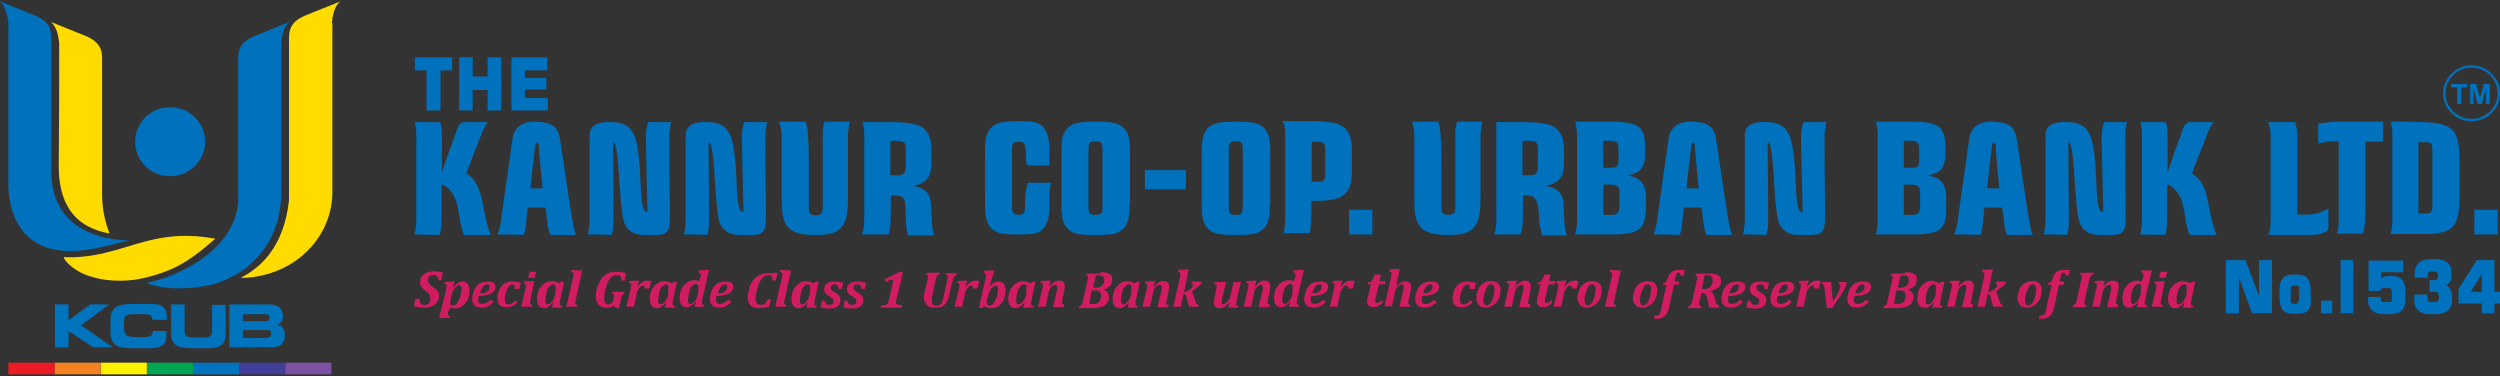 <?xml version="1.0" encoding="utf-8"?>
<!-- Generator: Adobe Illustrator 23.0.0, SVG Export Plug-In . SVG Version: 6.00 Build 0)  -->
<svg version="1.1" id="Layer_1" xmlns="http://www.w3.org/2000/svg" xmlns:xlink="http://www.w3.org/1999/xlink" x="0px" y="0px"
	 width="536.3px" height="80.7px" viewBox="0 0 536.3 80.7" enable-background="new 0 0 536.3 80.7" xml:space="preserve">
<rect x="0" y="0" width="536.3" height="80.7" fill="#333333" stroke="none"/>
<g>
	<g>
		<path fill-rule="evenodd" clip-rule="evenodd" fill="#FFDB00" d="M12.7,9.3c-0.1-1.1-0.4-3.5-1.8-4.6l7.2,2.9
			c2.6,1,3.8,2.4,3.8,4.8v29.2c0,3,0.5,5.6,1.6,8.5c-6.4-1.2-10.7-5-10.9-13.9C12.7,27.3,12.7,18.1,12.7,9.3"/>
		<path fill-rule="evenodd" clip-rule="evenodd" fill="#0071BC" d="M1.8,4.9C1.7,3.8,1.3,1.5,0,0.3l7.2,2.9c2.6,1,3.8,2.4,3.8,4.8
			c0,9.6,0,19.2,0,28.7c0,9.8,6.7,14.6,16.8,14.9c-1.7,0.3-3.4,0.8-5.1,1.2c-2.8,0.7-5.8,1.2-9.1,1c-8.7-0.6-12-7.7-11.8-14.9V4.9z"
			/>
		<path fill-rule="evenodd" clip-rule="evenodd" fill="#0071BC" d="M60.3,9.3c0.1-1.1,0.4-3.5,1.8-4.6l-7.2,2.9
			c-2.6,1-3.8,2.4-3.8,4.8v31.1c-1.1,10.5-13,15.8-19.7,17.2c1.7,0.6,3.4,1,5.1,1.1c2.9,0.2,5.9-0.1,8.8-0.7
			c8.1-2.2,14.4-8.5,15-18.5C60.3,33.8,60.3,18.1,60.3,9.3"/>
		<path fill-rule="evenodd" clip-rule="evenodd" fill="#FFDB00" d="M71.2,4.9c0.1-1.1,0.4-3.5,1.8-4.6l-7.2,2.9
			c-2.6,1-3.8,2.4-3.8,4.8c0,11.6,0,23.2,0,34.8c0,0,0,0.1,0,0.1c-0.7,6.7-3.5,13.3-10.4,16.7c1.7,0,2.6-0.1,4.1-0.4
			c9.4-1.9,15.6-9.5,15.6-18V4.9z"/>
		<path fill-rule="evenodd" clip-rule="evenodd" fill="#FFDB00" d="M46.2,51.2c-1.8,1.5-4.7,4.2-8.5,6.1c-2.7,1.3-5.7,2.2-8.7,2.7
			c-3.2,0.4-6.5,0.3-9.6-0.7c-1.7-0.5-3.3-1.4-4.5-2.5c-0.8-0.7-1.2-1.3-1.2-1.7c0,0,0,0,0,0c-0.1,0.1,3.1,0.3,7.2-0.5
			C29.1,53,34.7,49.1,46.2,51.2"/>
		<path fill-rule="evenodd" clip-rule="evenodd" fill="#0071BC" d="M36.5,23c4.2,0,7.5,3.3,7.5,7.4c0,4.1-3.4,7.4-7.5,7.4
			c-4.2,0-7.5-3.3-7.5-7.4C29,26.3,32.3,23,36.5,23"/>
		<path fill-rule="evenodd" clip-rule="evenodd" fill="#0073BD" d="M57.4,72.4c0.3,0,0.4-0.1,0.6-0.2c0.1-0.1,0.2-0.4,0.2-0.6
			c0-0.2-0.1-0.4-0.2-0.6c-0.1-0.1-0.3-0.2-0.6-0.2h-5.3v1.7H57.4z M57.1,68.9c0.2,0,0.4-0.1,0.5-0.2c0.1-0.1,0.2-0.3,0.2-0.6
			c0-0.2-0.1-0.4-0.2-0.5c-0.1-0.1-0.3-0.2-0.5-0.2h-5v1.5H57.1z M36.7,65.3h2.9v5.5c0,0.6,0.1,1,0.4,1.3c0.3,0.2,0.9,0.3,1.9,0.3
			h1.6c0.8,0,1.3-0.1,1.6-0.3c0.3-0.2,0.4-0.6,0.4-1.2v-5.5h2.9v6.3c0,1.1-0.3,1.9-0.9,2.3c-0.6,0.5-1.6,0.7-3.1,0.7h-3.2
			c-1.7,0-2.9-0.2-3.5-0.7c-0.6-0.4-1-1.2-1-2.3V65.3z M32.7,68.6L32.7,68.6c0-0.4-0.1-0.7-0.4-0.9c-0.2-0.2-0.6-0.3-1.1-0.3h-2.3
			c-1,0-1.6,0.1-1.9,0.3c-0.3,0.2-0.4,0.7-0.4,1.5v1.3c0,0.7,0.2,1.1,0.5,1.4c0.3,0.2,0.9,0.4,1.8,0.4h1.7c0.9,0,1.5-0.1,1.8-0.3
			c0.3-0.2,0.4-0.5,0.4-1V71h2.9c0,0,0,0,0,0.1c0,0.3,0,0.5,0,0.6c0,0.6-0.1,1.1-0.2,1.5c-0.2,0.4-0.4,0.7-0.7,0.9
			c-0.3,0.2-0.7,0.4-1.2,0.5c-0.5,0.1-1.3,0.1-2.2,0.1h-3.2c-1,0-1.7-0.1-2.2-0.2c-0.5-0.1-0.9-0.3-1.2-0.5
			c-0.4-0.3-0.7-0.7-0.8-1.1c-0.2-0.4-0.3-1-0.3-1.6v-2.5c0-1.3,0.3-2.2,1-2.8c0.6-0.5,1.8-0.8,3.5-0.8h3.2c1,0,1.8,0,2.3,0.1
			c0.5,0.1,0.9,0.2,1.2,0.5c0.3,0.2,0.5,0.5,0.7,0.9c0.1,0.4,0.2,0.8,0.2,1.4c0,0.1,0,0.2,0,0.3c0,0.1,0,0.1,0,0.2H32.7z M14.7,68.7
			l4.7-3.4h4l-1.2,0.9l-4.8,3.6l6.8,4.7H20l-5.3-3.5v3.5h-2.9v-9.2h2.9V68.7z M58.1,74.5h-8.9v-9.2h8.4c1,0,1.8,0.2,2.3,0.6
			c0.5,0.4,0.8,1.1,0.8,1.9c0,0.5-0.1,0.9-0.3,1.2c-0.2,0.3-0.6,0.6-1,0.7c0.6,0.1,1,0.3,1.3,0.7c0.3,0.4,0.4,0.9,0.4,1.5
			c0,0.9-0.2,1.5-0.7,1.9C59.9,74.3,59.2,74.5,58.1,74.5z"/>
		<rect x="61.2" y="77.8" fill-rule="evenodd" clip-rule="evenodd" fill="#7C51A1" width="9.9" height="2.5"/>
		<rect x="51.3" y="77.8" fill-rule="evenodd" clip-rule="evenodd" fill="#413E99" width="9.9" height="2.5"/>
		<rect x="41.4" y="77.8" fill-rule="evenodd" clip-rule="evenodd" fill="#0074BE" width="9.9" height="2.5"/>
		<rect x="31.5" y="77.8" fill-rule="evenodd" clip-rule="evenodd" fill="#00A651" width="9.9" height="2.5"/>
		<rect x="21.6" y="77.8" fill-rule="evenodd" clip-rule="evenodd" fill="#FFF200" width="9.9" height="2.5"/>
		<rect x="11.7" y="77.8" fill-rule="evenodd" clip-rule="evenodd" fill="#F58220" width="9.9" height="2.5"/>
		<rect x="1.8" y="77.8" fill-rule="evenodd" clip-rule="evenodd" fill="#ED1C24" width="9.9" height="2.5"/>
	</g>
	<g>
		<path fill="#0071BC" d="M117.5,23.7h-7.8V12.3h7.7v2.8h-4.8v1.6h4.6v2.5h-4.6V21h4.9V23.7z M107.5,23.7h-2.9v-4.4h-3.2v4.4h-2.9
			V12.3h2.9v4.1h3.2v-4.1h2.9V23.7z M97,15.1h-2.5v8.6h-3v-8.6h-2.5v-2.8h8V15.1z"/>
		<path fill="#0071BC" d="M88.9,50.3c0.2-0.6,0.4-2.1,0.4-2.9c0-6,0-12.4,0-18.4v-0.2c0-0.8-0.1-2-0.4-2.6c1.8,0,3.7,0,5.5,0
			c0.4,1,0.4,2.2,0.4,3.4c0,2.4,0,4.9,0,7.3c1-2.9,2.1-6,3.2-9c0,0,0,0,0-0.1c0.5-1.3,1-1.6,1.7-1.6h5c-0.5,0.5-0.8,1.1-1.1,1.8
			l-3.6,9.2c0.1,0.1,0.2,0.1,0.2,0.1c0.1,0.1,0.2,0.1,0.3,0.2c0.8,0.6,2.2,1.9,2.9,5.4c0.5,2.6,1,5.5,1.9,7.5h-5.8
			c-1-2.5-0.9-4.9-1.7-7.4c-0.4-1.2-1.8-3.3-3.1-3.4v6.6c0,1.3,0,3-0.4,4.2L88.9,50.3z M225.1,31.5c0-0.3,0-0.6-0.1-1
			c0-0.4-0.1-0.9-0.2-1.3c-0.2-0.7-0.5-1.3-0.9-1.8c-0.4-0.5-1-0.9-1.7-1.1c-0.7-0.2-1.9-0.3-3.5-0.3c-1.9,0-3.3,0.1-4.1,0.3
			c-0.8,0.2-1.5,0.6-2,1.1c-0.5,0.5-0.8,1.1-1,1.8c-0.2,0.7-0.3,1.9-0.3,3.4v11c0,1.8,0,3.9,1.3,5.3c0.5,0.5,1.1,0.9,1.8,1.1
			c0.7,0.2,2.1,0.3,4.2,0.3c1.8,0,3-0.1,3.7-0.3c0.7-0.2,1.2-0.6,1.6-1.1c0.4-0.5,0.7-1.1,0.9-1.8c0.2-0.7,0.3-1.5,0.3-3.1v-2.4
			c0.1-0.8,0.2-1.8,0.4-2.4c-1.8,0-3.2,0-5,0c-0.1,0.5-0.3,1-0.4,1.5c-0.1,0.9-0.2,1.8-0.2,2.7c0,0.7,0,1.2-0.1,1.8
			c-0.1,0.3-0.2,0.6-0.4,0.7c-0.2,0.1-0.5,0.2-0.9,0.2c-1.2-0.1-1.4-0.6-1.4-1.7V32c0-0.7,0.1-1.1,0.3-1.3c0.2-0.2,0.5-0.3,1.1-0.3
			c0.6,0,0.9,0.1,1.1,0.3c0.4,0.5,0.5,1.4,0.5,2.4c0,0.9-0.1,1.8,0.3,2.4c1.8,0,3,0,4.8,0c-0.2-1-0.1-2.2-0.1-3.3L225.1,31.5z
			 M173.5,35.1v9.4c0,0.7,0.1,1.1,0.3,1.3c0.2,0.3,0.7,0.4,1.2,0.4c0.5,0,1-0.2,1.2-0.4c0.2-0.2,0.3-0.7,0.3-1.3V30.3h0
			c0-1.3-0.1-3,0.4-4.2c1.8,0,3.6,0,5.4,0c-0.2,0.6-0.4,2.2-0.4,3c0,0.8,0,1.5,0,2.4v10.9c0,2.7,0,6.6-3.3,7.6
			c-0.8,0.3-2.1,0.4-3.8,0.4c-2.1,0-4-0.2-5.4-1.3c-1.8-1.6-1.7-4.5-1.7-6.7v-8.2l0-5.1c0-0.8-0.3-2.4-0.6-3c1.8,0,3.9,0,5.7,0
			c0.3,0.8,0.5,1.7,0.5,2.6C173.5,30.9,173.5,32.9,173.5,35.1z M289.4,50.3V45h5v5.3H289.4z M275.3,50.3c0.2-0.7,0.4-2.3,0.4-3.1
			l0-2.5h0c0-5.6,0-11.2,0-16.8c-0.1-0.6-0.2-1.4-0.6-1.9h6.3c3.5,0,5.8,0.4,6.9,1.3c1.1,0.9,1.7,2.5,1.7,4.8v4.9
			c0,2.3-0.6,3.9-1.7,4.8c-1.1,0.9-3.1,1.3-6.1,1.3h-0.9v1.4h0c0,0.4,0,0.7,0,1.1c0,1.5,0,3-0.4,4.4H275.3z M245.6,40.6v-4.1h8.8
			v4.1H245.6z M242.3,43.7c0,1.6-0.1,2.8-0.3,3.5c-0.2,0.7-0.5,1.3-1,1.8c-0.5,0.5-1.1,0.9-1.8,1.1c-0.7,0.2-2.1,0.3-4.2,0.3
			c-2.1,0-3.5-0.1-4.2-0.3c-0.7-0.2-1.4-0.6-1.8-1.1c-0.5-0.5-0.8-1.1-1-1.8c-0.2-0.7-0.3-1.9-0.3-3.5v-11c0-1.6,0.1-2.7,0.3-3.4
			c0.2-0.7,0.5-1.3,1-1.8c0.5-0.5,1.2-0.9,2-1.1c0.8-0.2,2.2-0.3,4.1-0.3c1.9,0,3.2,0.1,4,0.3c0.8,0.2,1.5,0.6,2,1.1
			c0.5,0.5,0.8,1.1,1,1.8c0.2,0.7,0.3,1.9,0.3,3.4V43.7z M236.5,44.5V31.9c0-0.7-0.1-1.1-0.3-1.3c-0.2-0.2-0.6-0.3-1.2-0.3
			c-0.6,0-1,0.1-1.2,0.3c-0.2,0.2-0.3,0.7-0.3,1.3v12.6c0,0.7,0.1,1.1,0.3,1.3c0.2,0.2,0.6,0.3,1.2,0.3c0.6,0,1-0.1,1.2-0.3
			C236.4,45.6,236.5,45.2,236.5,44.5z M194.2,44.1c0-0.8-0.2-1.4-0.5-1.7c-0.3-0.3-0.9-0.5-1.7-0.5h-0.9l0,4.2
			c0,1.8-0.2,3.5-0.5,4.2c-1.8,0-3.8,0-5.7,0c0.5-1,0.5-2.7,0.5-4l0-18c-0.1-0.8-0.2-1.7-0.4-2.1c0.1,0,0.3,0,0.4,0h0.3
			c0.5,0,1,0,1.5,0v0h4c3.5,0,5.8,0.4,6.9,1.3c1.1,0.9,1.8,2.6,1.7,4.9l0,2.8c0,1.4-0.3,2.4-0.9,3.2c-0.6,0.7-1.6,1.2-3,1.5
			c1.3,0.2,2.2,0.6,2.9,1.3c0.5,0.6,0.8,1.3,0.9,2.3c0.1,1.7,0.1,3.5,0.3,5.2c0.1,0.7,0.2,1.4,0.3,1.8c-1.8,0-3.8,0-5.6,0
			c-0.1-0.7-0.2-1.4-0.3-1.9C194.3,47,194.3,45.5,194.2,44.1z M192.4,30.2h-1.4v7.4h1.4c0.7,0,1.2-0.1,1.5-0.4
			c0.2-0.2,0.4-0.7,0.4-1.3v-4c0-0.7-0.1-1.1-0.4-1.4C193.7,30.4,193.2,30.2,192.4,30.2z M272.4,43.7c0,1.6-0.1,2.8-0.3,3.5
			c-0.2,0.7-0.5,1.3-1,1.8c-0.5,0.5-1.1,0.9-1.8,1.1c-0.7,0.2-2.1,0.3-4.2,0.3c-2.1,0-3.5-0.1-4.2-0.3c-0.7-0.2-1.4-0.6-1.8-1.1
			c-0.5-0.5-0.8-1.1-1-1.8c-0.2-0.7-0.3-1.9-0.3-3.5v-11c0-1.6,0.1-2.7,0.3-3.4c0.2-0.7,0.5-1.3,1-1.8c0.5-0.5,1.2-0.9,2-1.1
			c0.8-0.2,2.2-0.3,4.1-0.3c1.9,0,3.2,0.1,4,0.3c0.8,0.2,1.5,0.6,2,1.1c0.5,0.5,0.8,1.1,1,1.8c0.2,0.7,0.3,1.9,0.3,3.4V43.7z
			 M266.6,44.5V31.9c0-0.7-0.1-1.1-0.3-1.3c-0.2-0.2-0.6-0.3-1.2-0.3c-0.6,0-1,0.1-1.2,0.3c-0.2,0.2-0.3,0.7-0.3,1.3v12.6
			c0,0.7,0.1,1.1,0.3,1.3c0.2,0.2,0.6,0.3,1.2,0.3c0.6,0,1-0.1,1.2-0.3C266.5,45.6,266.6,45.2,266.6,44.5z M284.3,37.3v-5.1
			c0-0.7-0.1-1.1-0.3-1.4c-0.2-0.2-0.7-0.4-1.3-0.4h-1.3V39h1.3c0.7,0,1.1-0.1,1.3-0.4C284.2,38.4,284.3,37.9,284.3,37.3z
			 M106.7,50.3c0.6-1.5,0.8-2.7,0.9-4l2.4-16.9c0.2-1.2,1-2.3,2.1-2.8c0.4-0.2,0.8-0.3,1.2-0.4c1-0.2,2.1-0.1,2.9,0
			c2.3,0.2,3.5,1.2,3.9,3.4l2.1,14.1c0.3,1.4,0.4,2.7,0.7,4.1c0.1,0.8,0.3,1.6,0.7,2.6c-1.9,0-3.6,0-5.5,0c-0.4-0.5-0.6-1.9-0.7-2.9
			c-0.1-1-0.3-2-0.4-3c-1.2,0-2.6,0-3.8,0c-0.1,1-0.2,2-0.3,3c-0.1,1-0.2,2.3-0.6,2.9C110.4,50.3,108.6,50.3,106.7,50.3z
			 M113.8,40.4c0.9,0,1.7,0,2.6,0c-0.3-3-0.6-5.9-0.8-8.9c0-0.3,0-0.9-0.4-0.9c-0.4,0-0.4,0.7-0.4,0.9
			C114.4,34.4,114.1,37.4,113.8,40.4z M126.1,50.3c0.2-0.6,0.4-2.3,0.4-3.1v-2.3h0l0-16c0-0.9,0.4-1.6,1-2c1-0.7,2.5-0.8,3.8-0.7
			c5.1,0,5.3,4.1,5.8,8c0.2,2,0.3,4.6,0.4,6.8c0,0.4,0.2,5,1.4,4.4l-0.3-12.8c0-2-0.3-4.6,0.5-6.4c1.8,0,3.1,0,4.9,0
			c-0.2,0.6-0.4,2.2-0.4,3v2h0c0,7.2,0.1,8.3,0.1,15.5c0,2.5-0.3,3.7-2.9,3.7H138c-1.8,0-3-0.8-3.7-1.8c-0.5-0.8-0.7-1.9-0.9-3.4
			c-0.4-2.8-0.6-8.6-1-12c-0.2-1.7-0.5-2.9-0.9-2.6l0.1,12.7c0,1.3,0,2.5,0,3.8c0,1.1,0,2.4-0.4,3.3
			C129.4,50.3,127.9,50.3,126.1,50.3z M146.7,50.3c0.2-0.6,0.4-2.3,0.4-3.1v-2.3h0l0-16c0-0.9,0.4-1.6,1-2c1-0.7,2.5-0.8,3.8-0.7
			c5.1,0,5.3,4.1,5.8,8c0.2,2,0.3,4.6,0.4,6.8c0,0.4,0.2,5,1.4,4.4l-0.3-12.8c0-2-0.3-4.6,0.5-6.4c1.8,0,3.1,0,4.9,0
			c-0.2,0.6-0.4,2.2-0.4,3v2h0c0,7.2,0.1,8.3,0.1,15.5c0,2.5-0.3,3.7-2.9,3.7h-2.9c-1.8,0-3-0.8-3.7-1.8c-0.6-0.8-0.7-1.9-0.9-3.4
			c-0.4-2.8-0.6-8.6-1-12c-0.2-1.7-0.5-2.9-0.9-2.6l0.1,12.7c0,1.3,0,2.5,0,3.8c0,1.1,0,2.4-0.4,3.3C150,50.3,148.6,50.3,146.7,50.3
			z"/>
		<path fill="#0071BC" d="M530.8,50.2V45h5v5.3H530.8z M512.8,50.2c0.2-0.5,0.3-1.4,0.4-2.1V28.2c0-0.7-0.2-1.6-0.4-2.1
			c1.4,0,2.8,0,4.2,0c1,0,1.9,0.1,2.9,0.1c2.5,0.1,5,0.4,6.2,1.7c1,1,1.5,3,1.5,5.9v9c0,2.9-0.5,4.9-1.5,5.9c-1,1-2.9,1.5-5.8,1.5
			h-7.2v0L512.8,50.2z M521.8,44.2V32.1c0-0.7-0.1-1.1-0.3-1.3c-0.2-0.2-0.6-0.3-1.2-0.3h-1.5v15.3h1.5c0.6,0,1-0.1,1.2-0.3
			C521.7,45.3,521.8,44.9,521.8,44.2z M497.3,30.8c0.7-0.2,2.2-0.5,3-0.5h0.8v0h0.6v16v1.3c0,0.8-0.2,2-0.4,2.5h0.4v0l0,0
			c1.7,0,3.5,0,5.2,0c0.4-1.1,0.5-3.2,0.5-4.7V30.4h3.8v-4.3h-10.1v0c-0.5,0-1.5,0.1-3.8,0.4C497.3,28.3,497.3,29,497.3,30.8z
			 M499.5,44.7c-1.3,0.7-2.2,1.2-4.1,1.3c-0.9,0.1-1.7,0-2.6,0l0-16c0,0,0,0,0,0c0-1.2,0-2.8-0.5-3.8c-1.9,0-3.8,0-5.7,0
			c0.2,0.6,0.5,2,0.5,2.8v0.2v0.3l0,7.1v8.7h0l0,1.8v0.3v0.2c0,0.8-0.2,2.1-0.5,2.8c0.7,0,1.5,0,2.2,0v0l7.2,0
			c1.5,0,3.3-0.6,3.5-1.3L499.5,44.7z M353,45.3c0,1.9-0.5,3.2-1.4,3.9c-0.9,0.7-2.8,1.1-5.5,1.1h-7.8l-0.4,0c0.2-0.6,0.4-2,0.4-2.8
			V28.8c0-0.8-0.2-2.1-0.4-2.7h0.4v0h5.2h2.4c2.8,0,4.6,0.4,5.6,1.1c0.9,0.7,1.4,2,1.4,3.9v2.2c0,1.3-0.3,2.3-0.9,3
			c-0.6,0.7-1.6,1.1-3,1.4c1.4,0.1,2.4,0.5,3.1,1.3c0.7,0.8,1,2,1,3.5V45.3z M343.9,36h1.6c0.7,0,1.2-0.1,1.4-0.3
			c0.2-0.2,0.3-0.7,0.3-1.3V32c0-0.7-0.1-1.1-0.3-1.4c-0.2-0.2-0.7-0.4-1.4-0.4h-1.6V36z M343.9,46.1L343.9,46.1l1.7,0
			c0.7,0,1.2-0.1,1.4-0.4c0.2-0.2,0.4-0.7,0.4-1.4v-2.9c0-0.7-0.1-1.1-0.4-1.4c-0.2-0.2-0.7-0.4-1.4-0.4h-1.7V46.1L343.9,46.1z
			 M309.2,35v9.4c0,0.7,0.1,1.1,0.3,1.3c0.2,0.3,0.7,0.4,1.2,0.4c0.5,0,1-0.2,1.2-0.4c0.2-0.2,0.3-0.7,0.3-1.3V30.3h0
			c0-1.3-0.1-3,0.4-4.2c1.8,0,3.6,0,5.4,0c-0.2,0.6-0.4,2.2-0.4,3l0,2.3v11c0,2.7,0,6.6-3.3,7.6c-0.8,0.3-2.1,0.4-3.8,0.4
			c-2.1,0-4-0.2-5.4-1.3c-1.8-1.6-1.7-4.5-1.7-6.7v-11h0v-2.3c0-0.8-0.2-2.4-0.5-3c1.8,0,3.8,0,5.6,0c0.3,0.8,0.5,1.7,0.5,2.6
			C309.2,30.9,309.2,32.9,309.2,35z M327.6,41.9h-0.9l0,4.2c0,1.8-0.2,3.5-0.5,4.2c-1.8,0-3.8,0-5.7,0c0.5-1,0.5-2.7,0.5-4l0-20.1
			h5.9c3.5,0,5.8,0.4,6.9,1.3c1.1,0.9,1.8,2.6,1.7,4.9l0,2.8c0,1.4-0.3,2.4-0.9,3.2c-0.6,0.7-1.6,1.2-3,1.5c1.3,0.2,2.2,0.6,2.9,1.3
			c0.5,0.6,0.8,1.3,0.9,2.3c0.1,1.7,0.1,3.5,0.3,5.2c0.1,0.7,0.2,1.4,0.4,1.8c-1.8,0-3.5,0-5.3,0c-0.2-1.2-0.6-2-0.6-3.3
			C330,44.8,330.2,41.9,327.6,41.9z M328,30.2h-1.4v7.4h1.4c0.7,0,1.2-0.1,1.5-0.4c0.2-0.2,0.4-0.7,0.4-1.3v-4
			c0-0.7-0.1-1.1-0.4-1.4C329.2,30.3,328.8,30.2,328,30.2z M354.7,50.3c0.6-1.5,0.8-2.7,0.9-4l2.4-16.9c0.2-1.2,1-2.3,2.1-2.8
			c0.4-0.2,0.8-0.3,1.2-0.4c1-0.2,2.1-0.1,2.9,0c2.3,0.2,3.5,1.2,3.9,3.4l2.1,14.1c0.3,1.4,0.4,2.7,0.7,4.1c0.1,0.8,0.3,1.6,0.7,2.6
			c-1.9,0-3.6,0-5.5,0c-0.4-0.5-0.6-1.9-0.7-2.9c-0.1-1-0.3-2-0.4-3c-1.2,0-2.6,0-3.8,0c-0.1,1-0.2,2-0.3,3c-0.1,1-0.2,2.3-0.6,2.9
			C358.4,50.3,356.6,50.3,354.7,50.3z M361.8,40.4c0.9,0,1.7,0,2.6,0c-0.3-3-0.6-5.9-0.8-8.9c0-0.3,0-0.9-0.4-0.9
			c-0.4,0-0.4,0.7-0.4,0.9C362.4,34.4,362.1,37.4,361.8,40.4z M417.5,45.3c0,1.9-0.5,3.2-1.4,3.9c-0.9,0.7-2.8,1.1-5.5,1.1h-7.8
			l-0.4,0c0.2-0.6,0.4-2,0.4-2.8V28.8c0-0.8-0.2-2.1-0.4-2.7h0.4v0h5.2h2.4c2.8,0,4.6,0.4,5.5,1.1c0.9,0.7,1.4,2,1.4,3.9v2.2
			c0,1.3-0.3,2.3-0.9,3c-0.6,0.7-1.6,1.1-3,1.4c1.4,0.1,2.4,0.5,3.1,1.3c0.7,0.8,1,2,1,3.5V45.3z M408.4,36h1.6
			c0.7,0,1.2-0.1,1.4-0.3c0.2-0.2,0.3-0.7,0.3-1.3V32c0-0.7-0.1-1.1-0.3-1.4c-0.2-0.2-0.7-0.4-1.4-0.4h-1.6V36z M408.4,46.1
			L408.4,46.1l1.7,0c0.7,0,1.2-0.1,1.4-0.4c0.2-0.2,0.4-0.7,0.4-1.4v-2.9c0-0.7-0.1-1.1-0.4-1.4c-0.2-0.2-0.7-0.4-1.4-0.4h-1.7V46.1
			L408.4,46.1z M419.2,50.3c0.6-1.5,0.8-2.7,0.9-4l2.4-16.9c0.2-1.2,1-2.3,2.1-2.8c0.4-0.2,0.8-0.3,1.2-0.4c1-0.2,2.1-0.1,2.9,0
			c2.3,0.2,3.5,1.2,3.9,3.4l2.1,14.1c0.3,1.4,0.4,2.7,0.7,4.1c0.1,0.8,0.3,1.6,0.7,2.6c-1.9,0-3.6,0-5.5,0c-0.4-0.5-0.6-1.9-0.7-2.9
			c-0.1-1-0.3-2-0.4-3c-1.2,0-2.6,0-3.8,0c-0.1,1-0.2,2-0.3,3c-0.1,1-0.2,2.3-0.6,2.9C422.9,50.3,421.1,50.3,419.2,50.3z
			 M426.3,40.4c0.9,0,1.7,0,2.6,0c-0.3-3-0.6-5.9-0.8-8.9c0-0.3,0-0.9-0.4-0.9c-0.4,0-0.4,0.7-0.4,0.9
			C426.9,34.4,426.6,37.4,426.3,40.4z M438.4,50.3c0.2-0.6,0.4-2.3,0.4-3.1v-2.3h0l0-16c0-0.9,0.4-1.6,1-2c1-0.7,2.5-0.8,3.8-0.7
			c5.1,0,5.3,4.1,5.8,8c0.2,2,0.3,4.6,0.4,6.8c0,0.4,0.2,5,1.4,4.4l-0.3-12.8c0-2-0.3-4.6,0.5-6.4c1.8,0,3.1,0,4.9,0
			c-0.2,0.6-0.4,2.2-0.4,3v2h0c0,7.2,0.1,8.3,0.1,15.5c0,2.5-0.3,3.7-2.9,3.7h-2.9c-1.8,0-3-0.8-3.7-1.8c-0.5-0.8-0.7-1.9-0.9-3.4
			c-0.4-2.8-0.6-8.6-1-12c-0.2-1.7-0.5-2.9-0.9-2.6l0.1,12.7c0,1.3,0,2.5,0,3.8c0,1.1,0,2.4-0.4,3.3
			C441.6,50.3,440.2,50.3,438.4,50.3z M459.1,50.3c0.2-0.6,0.4-2.1,0.4-2.9c0-6,0-12.4,0-18.4v-0.2c0-0.8-0.1-2-0.4-2.6
			c1.8,0,3.7,0,5.5,0c0.4,1,0.4,2.2,0.4,3.4c0,2.4,0,4.9,0,7.3c1-2.9,2.1-6,3.2-9c0,0,0,0,0-0.1c0.5-1.3,1-1.6,1.7-1.6h5
			c-0.5,0.5-0.8,1.1-1.1,1.8l-3.6,9.2c0.1,0.1,0.2,0.1,0.2,0.1c0.1,0.1,0.2,0.1,0.3,0.2c0.8,0.6,2.2,1.9,2.9,5.4
			c0.5,2.6,1,5.5,1.9,7.5h-5.8c-1-2.5-0.9-4.9-1.7-7.4c-0.4-1.2-1.8-3.3-3.1-3.4v6.6c0,1.3,0,3-0.4,4.2L459.1,50.3z M373.9,50.3
			c0.2-0.6,0.4-2.3,0.4-3.1v-2.3h0l0-16c0-0.9,0.4-1.6,1-2c1-0.7,2.5-0.8,3.8-0.7c5.1,0,5.3,4.1,5.8,8c0.2,2,0.3,4.6,0.4,6.8
			c0,0.4,0.2,5,1.4,4.4l-0.3-12.8c0-2-0.3-4.6,0.5-6.4c1.8,0,3.1,0,4.9,0c-0.2,0.6-0.4,2.2-0.4,3v2h0c0,7.2,0.1,8.3,0.1,15.5
			c0,2.5-0.3,3.7-2.9,3.7h-2.9c-1.8,0-3-0.8-3.7-1.8c-0.6-0.8-0.7-1.9-0.9-3.4c-0.4-2.8-0.6-8.6-1-12c-0.2-1.7-0.5-2.9-0.9-2.6
			l0.1,12.7c0,1.3,0,2.5,0,3.8c0,1.1,0,2.4-0.4,3.3C377.1,50.3,375.7,50.3,373.9,50.3z"/>
		<path fill="#0071BC" d="M487.3,67.2h-4.2l-2.8-7.7v7.7h-2.8V55.8h4.2l2.9,7.7v-7.7h2.8V67.2z M495.8,64c0,1.2-0.2,2.1-0.7,2.6
			c-0.4,0.5-1.2,0.7-2.3,0.7h-0.9c-1.1,0-1.8-0.3-2.2-0.8c-0.4-0.5-0.7-1.4-0.7-2.6v-1.6c0-1.2,0.2-2.1,0.7-2.6
			c0.4-0.5,1.2-0.8,2.2-0.8h0.9c1.1,0,1.8,0.3,2.2,0.8c0.4,0.5,0.7,1.4,0.7,2.6V64z M493.2,63.8v-1.2c0-0.5,0-0.8,0-0.9
			c-0.1-0.3-0.3-0.5-0.7-0.5h-0.3c-0.4,0-0.6,0.1-0.7,0.4c0,0.1-0.1,0.4-0.1,1v1.2c0,0.5,0,0.8,0,0.9c0.1,0.3,0.3,0.5,0.7,0.5h0.3
			c0.3,0,0.6-0.1,0.6-0.4C493.2,64.6,493.2,64.3,493.2,63.8z M500.3,67.2h-2.4v-2.7h2.4V67.2z M504.9,67.2h-2.8v-8.1l0-3.3l2.7,0
			V67.2z M516,64.1c0,1.3-0.3,2.2-1,2.7c-0.5,0.4-1.4,0.6-2.6,0.6h-0.9c-1,0-1.8-0.2-2.4-0.6c-0.7-0.5-1.1-1.3-1.1-2.3v-0.8h2.7V64
			c0,0.4,0.1,0.6,0.3,0.7c0.1,0.1,0.4,0.1,0.7,0.1h0.4c0.4,0,0.7,0,0.8-0.1c0.2-0.1,0.2-0.4,0.2-0.8v-1.1c0-0.5-0.1-0.7-0.2-0.9
			c-0.1-0.1-0.4-0.1-0.8-0.1h-0.4c-0.3,0-0.5,0-0.6,0c-0.3,0.1-0.4,0.2-0.4,0.6h-2.6v-6.5h7.4v2.5h-4.7v1.4c0.4-0.4,0.9-0.6,1.5-0.6
			h0.6c1.1,0,1.8,0.2,2.3,0.7c0.5,0.5,0.8,1.4,0.8,2.6V64.1z M526,64.4c0,1-0.3,1.8-1,2.3c-0.6,0.4-1.3,0.7-2.3,0.7h-1.5
			c-0.9,0-1.7-0.2-2.3-0.7c-0.7-0.5-1-1.3-1-2.3v-1.2h2.8v0.7c0,0.6,0.3,0.9,1,0.9h0.5c0.7,0,1-0.3,1-0.9v-0.4c0-0.6-0.3-0.9-1-0.9
			h-1v-2.5h0.9c0.6,0,0.9-0.3,0.9-0.8V59c0-0.5-0.3-0.8-0.9-0.8h-0.4c-0.3,0-0.6,0.1-0.7,0.2c-0.1,0.1-0.2,0.4-0.2,0.7v0.5H518v-0.9
			c0-1.1,0.3-1.9,1-2.4c0.6-0.5,1.4-0.7,2.4-0.7h1.1c2.2,0,3.4,1,3.4,2.9v0.7c0,1-0.4,1.6-1.2,2c0.9,0.4,1.3,1.1,1.3,2.2V64.4z
			 M536.3,65.1h-1.2v2.1h-2.7v-2.1h-5l0-3.1l3.9-6.2h3.8v6.8h1.2V65.1z M532.4,62.6v-3.8l-2.4,3.8H532.4z"/>
		<g>
			<path fill="#0071BC" d="M529.9,22.3V18h1.3l0.8,3l0.8-3h1.3v4.3h-0.8v-3.4l-0.9,3.4h-0.9l-0.9-3.4v3.4H529.9z M527.1,22.3v-3.6
				h-1.3V18h3.5v0.7H528v3.6H527.1z"/>
			<g>
				<path fill="#0071BC" d="M530.2,26c-3.4,0-6.1-2.7-6.1-6c0-3.3,2.8-6,6.1-6s6.1,2.7,6.1,6C536.3,23.3,533.6,26,530.2,26z
					 M530.2,14.5c-3.1,0-5.6,2.5-5.6,5.5c0,3,2.5,5.5,5.6,5.5s5.6-2.5,5.6-5.5C535.8,17,533.3,14.5,530.2,14.5z"/>
			</g>
		</g>
		<g>
			<path fill="#D21C61" d="M90,64.1c0,0.3,0.1,0.6,0.1,0.8c0.1,0.2,0.2,0.3,0.4,0.4c0.2,0.1,0.4,0.1,0.6,0.1c0.4,0,0.7-0.1,0.9-0.3
				c0.2-0.2,0.3-0.5,0.3-1c0-0.2,0-0.4-0.1-0.6S92.1,63.2,92,63c-0.2-0.2-0.4-0.4-0.8-0.6c-0.3-0.3-0.6-0.5-0.8-0.9
				c-0.2-0.3-0.3-0.6-0.3-1c0-0.3,0.1-0.6,0.2-0.9c0.1-0.3,0.3-0.5,0.6-0.7c0.2-0.2,0.5-0.4,0.9-0.5c0.4-0.1,0.8-0.2,1.3-0.2
				c0.4,0,0.7,0,1,0.1c0.3,0,0.6,0.1,0.9,0.2l-0.3,1.6H94c0-0.4-0.1-0.7-0.2-0.9C93.6,59.1,93.3,59,93,59c-0.4,0-0.7,0.1-0.9,0.3
				s-0.3,0.5-0.3,0.9c0,0.3,0.1,0.5,0.3,0.7c0.2,0.2,0.4,0.5,0.8,0.7c0.3,0.2,0.6,0.5,0.8,0.6c0.2,0.2,0.3,0.4,0.4,0.6
				c0.1,0.2,0.1,0.5,0.1,0.7c0,0.4-0.1,0.7-0.3,1.1c-0.2,0.3-0.4,0.6-0.7,0.8c-0.3,0.2-0.5,0.3-0.8,0.4C92,65.9,91.5,66,91,66
				c-0.3,0-0.7,0-1.1-0.1c-0.4-0.1-0.7-0.1-1.1-0.2l0.3-1.6H90z"/>
			<path fill="#D21C61" d="M95.7,62.1c0.1-0.4,0.1-0.7,0.1-0.8c0-0.1,0-0.3-0.1-0.3c-0.1-0.1-0.2-0.1-0.4-0.1l0.1-0.4l1.5-0.1h0.6
				l-0.3,1.2l0.1,0c0.2-0.3,0.5-0.6,0.7-0.7c0.2-0.2,0.4-0.3,0.6-0.4c0.2-0.1,0.4-0.1,0.7-0.1c0.3,0,0.5,0.1,0.7,0.2
				c0.2,0.1,0.3,0.3,0.5,0.6c0.1,0.3,0.2,0.6,0.2,1c0,0.4,0,0.8-0.1,1.2c-0.1,0.4-0.2,0.8-0.4,1.1c-0.2,0.3-0.4,0.6-0.7,0.9
				c-0.3,0.2-0.6,0.4-0.9,0.6c-0.3,0.1-0.7,0.2-1.1,0.2c-0.3,0-0.6-0.1-0.9-0.2L96.1,67c0,0.1,0,0.1,0,0.2c0,0.1,0,0.1,0,0.1
				c0,0,0,0.1,0,0.1c0,0.2,0,0.3,0.1,0.3c0.1,0.1,0.2,0.1,0.4,0.1l-0.1,0.4h-2.3L95.7,62.1z M96.7,63.9c-0.1,0.3-0.1,0.5-0.1,0.8
				c0,0.3,0,0.5,0.1,0.6c0.1,0.1,0.2,0.2,0.5,0.2c0.1,0,0.3,0,0.4-0.1c0.1,0,0.2-0.1,0.3-0.2s0.2-0.2,0.3-0.4
				c0.1-0.2,0.3-0.5,0.4-0.8c0.1-0.3,0.2-0.6,0.3-1C99,62.6,99,62.3,99,62c0-0.3,0-0.5-0.1-0.6c-0.1-0.1-0.2-0.2-0.4-0.2
				c-0.2,0-0.5,0.1-0.7,0.4c-0.3,0.2-0.5,0.5-0.6,0.8c-0.2,0.3-0.3,0.7-0.4,1.3L96.7,63.9z"/>
			<path fill="#D21C61" d="M105.9,64.8c-0.4,0.4-0.8,0.7-1.2,0.9c-0.4,0.2-0.9,0.3-1.4,0.3c-0.4,0-0.8-0.1-1.1-0.2s-0.5-0.4-0.7-0.7
				c-0.2-0.3-0.2-0.6-0.2-1.1c0-0.2,0-0.4,0.1-0.7c0.1-0.4,0.2-0.8,0.3-1.1c0.2-0.4,0.4-0.7,0.7-1c0.3-0.3,0.6-0.5,1-0.6
				c0.4-0.1,0.8-0.2,1.3-0.2c0.5,0,1,0.1,1.2,0.3c0.3,0.2,0.4,0.5,0.4,0.9c0,0.3-0.1,0.5-0.2,0.7c-0.1,0.2-0.3,0.4-0.6,0.6
				c-0.3,0.2-0.6,0.3-1.1,0.4c-0.5,0.1-1,0.2-1.7,0.2c0,0.2-0.1,0.4-0.1,0.7c0,0.1,0,0.3,0,0.4c0,0.1,0.1,0.2,0.1,0.3
				s0.2,0.2,0.3,0.2c0.1,0.1,0.3,0.1,0.4,0.1c0.3,0,0.6-0.1,0.9-0.2c0.3-0.1,0.6-0.4,0.9-0.7L105.9,64.8z M103,62.9
				c0.7,0,1.2-0.1,1.5-0.4c0.4-0.2,0.5-0.6,0.5-1c0-0.2,0-0.3-0.1-0.4s-0.2-0.1-0.4-0.1c-0.3,0-0.6,0.2-0.9,0.5
				C103.4,61.8,103.1,62.3,103,62.9z"/>
			<path fill="#D21C61" d="M110.6,64.4l0.4,0.5c-0.4,0.4-0.8,0.7-1.2,0.8c-0.4,0.2-0.8,0.2-1.3,0.2c-0.4,0-0.7-0.1-1-0.2
				c-0.3-0.2-0.5-0.4-0.6-0.7c-0.1-0.3-0.2-0.6-0.2-1c0-0.3,0-0.6,0.1-0.9c0.1-0.2,0.1-0.5,0.2-0.7c0.1-0.3,0.3-0.6,0.4-0.8
				c0.2-0.3,0.4-0.5,0.7-0.7c0.3-0.2,0.6-0.3,0.9-0.4c0.3-0.1,0.7-0.1,1.1-0.1c0.2,0,0.5,0,0.8,0.1c0.3,0,0.5,0.1,0.8,0.2l-0.3,1.3
				h-1c0-0.1,0-0.2,0-0.2c0-0.3,0-0.5-0.1-0.6c-0.1-0.1-0.2-0.2-0.4-0.2c-0.3,0-0.5,0.2-0.8,0.5c-0.2,0.3-0.4,0.7-0.6,1.3
				c-0.2,0.6-0.2,1-0.2,1.5c0,0.7,0.3,1,0.8,1c0.3,0,0.5-0.1,0.7-0.2C110.1,64.9,110.3,64.7,110.6,64.4z"/>
			<path fill="#D21C61" d="M113.8,64.4c0,0.2-0.1,0.3-0.1,0.4c0,0.1,0,0.2,0,0.2c0,0.2,0,0.3,0.1,0.3c0.1,0.1,0.2,0.1,0.4,0.1
				l-0.1,0.4h-2.3l0.9-3.8c0-0.2,0.1-0.4,0.1-0.5c0-0.1,0-0.2,0-0.3c0-0.1,0-0.2-0.1-0.3c-0.1-0.1-0.2-0.1-0.4-0.1l0.1-0.4l1.6-0.1
				h0.6L113.8,64.4z M115,58.3l-0.3,1.3h-1.4l0.3-1.3H115z"/>
			<path fill="#D21C61" d="M119.9,60.8l0.5-0.4l0.6,0.1l-0.8,3.8c0,0.2-0.1,0.3-0.1,0.5c0,0.1,0,0.2,0,0.3c0,0.2,0,0.3,0.1,0.4
				c0.1,0.1,0.2,0.1,0.4,0.1l-0.1,0.4h-2.1l0.3-1.1l-0.1,0c-0.2,0.3-0.5,0.6-0.7,0.7c-0.2,0.2-0.4,0.3-0.6,0.4s-0.4,0.1-0.7,0.1
				c-0.3,0-0.5-0.1-0.7-0.2c-0.2-0.1-0.3-0.3-0.5-0.6c-0.1-0.3-0.2-0.6-0.2-1c0-0.4,0-0.8,0.1-1.2c0.1-0.4,0.2-0.8,0.4-1.1
				c0.2-0.3,0.4-0.6,0.7-0.9c0.3-0.2,0.6-0.4,0.9-0.6c0.3-0.1,0.7-0.2,1.1-0.2C119.1,60.4,119.6,60.5,119.9,60.8z M119.1,62.5
				c0-0.1,0-0.2,0.1-0.4c0-0.1,0-0.3,0-0.4c0-0.2,0-0.4-0.1-0.5c-0.1-0.1-0.2-0.2-0.4-0.2c-0.3,0-0.6,0.2-0.9,0.5
				c-0.3,0.3-0.5,0.8-0.6,1.4s-0.2,1.1-0.2,1.6c0,0.3,0,0.5,0.1,0.6c0.1,0.1,0.2,0.2,0.4,0.2c0.2,0,0.5-0.1,0.7-0.4
				c0.3-0.2,0.5-0.5,0.6-0.8s0.3-0.8,0.4-1.3L119.1,62.5z"/>
			<path fill="#D21C61" d="M124.3,58h0.6l-1.4,6.4c0,0.2-0.1,0.3-0.1,0.4c0,0.1,0,0.2,0,0.2c0,0.2,0,0.3,0.1,0.3
				c0.1,0.1,0.2,0.1,0.4,0.1l-0.1,0.4h-2.3l1.4-6.2c0.1-0.4,0.1-0.6,0.1-0.8c0-0.1,0-0.1,0-0.2c0,0,0-0.1-0.1-0.1
				c0,0-0.1-0.1-0.1-0.1c-0.1,0-0.2,0-0.3-0.1l0.1-0.4L124.3,58z"/>
			<path fill="#D21C61" d="M131.6,63.9c0-0.1,0-0.2,0.1-0.3c0-0.1,0-0.2,0-0.2c0-0.1,0-0.3-0.1-0.3c-0.1-0.1-0.2-0.1-0.4-0.1
				l0.1-0.4h2.7l-0.1,0.4c-0.1,0-0.2,0.1-0.3,0.2c-0.1,0.1-0.1,0.2-0.2,0.3c-0.1,0.1-0.1,0.3-0.2,0.7l-0.4,1.9L132,66l-0.3-0.4
				c-0.5,0.3-1,0.4-1.5,0.4c-0.8,0-1.4-0.2-1.8-0.6s-0.6-1.1-0.6-1.9c0-0.4,0.1-0.9,0.2-1.4s0.3-1,0.5-1.4c0.2-0.4,0.4-0.8,0.7-1.1
				c0.3-0.3,0.5-0.6,0.9-0.8c0.3-0.2,0.6-0.3,1-0.4c0.3-0.1,0.7-0.1,1.1-0.1c0.8,0,1.5,0.1,2.1,0.3l-0.3,1.6h-0.7
				c0-0.3,0-0.6-0.1-0.7c-0.1-0.2-0.2-0.3-0.3-0.4c-0.1-0.1-0.3-0.1-0.6-0.1c-0.2,0-0.4,0-0.6,0.1c-0.2,0.1-0.5,0.3-0.7,0.5
				c-0.2,0.3-0.5,0.6-0.7,1.1c-0.2,0.5-0.4,1-0.5,1.7c-0.1,0.6-0.2,1.1-0.2,1.6c0,0.5,0.1,0.8,0.2,1c0.2,0.2,0.4,0.3,0.7,0.3
				c0.2,0,0.3,0,0.5-0.1c0.1-0.1,0.2-0.1,0.3-0.3c0.1-0.1,0.2-0.2,0.2-0.4c0.1-0.1,0.1-0.3,0.1-0.4L131.6,63.9z"/>
			<path fill="#D21C61" d="M139.3,61.9h-1c0-0.2,0-0.4-0.1-0.5c-0.1-0.1-0.1-0.1-0.3-0.1c-0.1,0-0.1,0-0.2,0c-0.1,0-0.1,0.1-0.2,0.1
				c-0.1,0.1-0.2,0.2-0.3,0.3c-0.1,0.1-0.2,0.3-0.3,0.4c-0.1,0.1-0.1,0.3-0.2,0.4c-0.1,0.1-0.1,0.3-0.1,0.5l-0.6,2.8h-1.6l0.9-3.9
				c0.1-0.4,0.1-0.6,0.1-0.8c0-0.2,0-0.3-0.1-0.3c-0.1-0.1-0.2-0.1-0.4-0.1l0.1-0.4l1.5-0.1h0.6l-0.4,1.3l0.1,0c0.3-0.4,0.6-0.8,1-1
				c0.3-0.2,0.7-0.3,1.1-0.3c0.2,0,0.5,0,0.8,0.1L139.3,61.9z"/>
			<path fill="#D21C61" d="M144.1,60.8l0.5-0.4l0.6,0.1l-0.8,3.8c0,0.2-0.1,0.3-0.1,0.5c0,0.1,0,0.2,0,0.3c0,0.2,0,0.3,0.1,0.4
				c0.1,0.1,0.2,0.1,0.4,0.1l-0.1,0.4h-2.1l0.3-1.1l-0.1,0c-0.2,0.3-0.5,0.6-0.7,0.7c-0.2,0.2-0.4,0.3-0.6,0.4
				c-0.2,0.1-0.4,0.1-0.7,0.1c-0.3,0-0.5-0.1-0.7-0.2c-0.2-0.1-0.3-0.3-0.5-0.6c-0.1-0.3-0.2-0.6-0.2-1c0-0.4,0-0.8,0.1-1.2
				c0.1-0.4,0.2-0.8,0.4-1.1c0.2-0.3,0.4-0.6,0.7-0.9c0.3-0.2,0.6-0.4,0.9-0.6c0.3-0.1,0.7-0.2,1.1-0.2
				C143.3,60.4,143.7,60.5,144.1,60.8z M143.3,62.5c0-0.1,0-0.2,0.1-0.4c0-0.1,0-0.3,0-0.4c0-0.2,0-0.4-0.1-0.5
				c-0.1-0.1-0.2-0.2-0.4-0.2c-0.3,0-0.6,0.2-0.9,0.5c-0.3,0.3-0.5,0.8-0.6,1.4s-0.2,1.1-0.2,1.6c0,0.3,0,0.5,0.1,0.6
				c0.1,0.1,0.2,0.2,0.4,0.2c0.2,0,0.5-0.1,0.7-0.4c0.3-0.2,0.5-0.5,0.6-0.8c0.2-0.3,0.3-0.8,0.4-1.3L143.3,62.5z"/>
			<path fill="#D21C61" d="M150.2,59.7c0-0.1,0-0.2,0.1-0.4s0-0.3,0-0.4c0-0.1,0-0.1,0-0.2c0,0,0-0.1-0.1-0.1c0,0-0.1-0.1-0.1-0.1
				c-0.1,0-0.2,0-0.3-0.1l0.1-0.4l1.6-0.1h0.6l-1.4,6.2c0,0.2-0.1,0.3-0.1,0.5c0,0.1,0,0.2,0,0.3c0,0.2,0,0.3,0.1,0.4
				c0.1,0.1,0.2,0.1,0.4,0.1l-0.1,0.4H149l0.3-1.1l-0.1,0c-0.2,0.3-0.5,0.6-0.7,0.7c-0.2,0.2-0.4,0.3-0.6,0.4s-0.4,0.1-0.7,0.1
				c-0.3,0-0.5-0.1-0.7-0.2c-0.2-0.1-0.3-0.3-0.5-0.6c-0.1-0.3-0.2-0.6-0.2-1c0-0.4,0-0.8,0.1-1.2c0.1-0.4,0.2-0.8,0.4-1.1
				c0.2-0.3,0.4-0.6,0.7-0.9c0.3-0.2,0.6-0.4,0.9-0.6c0.3-0.1,0.7-0.2,1.1-0.2c0.3,0,0.6,0.1,0.9,0.2L150.2,59.7z M149.7,62.5
				c0-0.1,0-0.2,0.1-0.4c0-0.1,0-0.3,0-0.4c0-0.2,0-0.4-0.1-0.6c-0.1-0.1-0.2-0.2-0.4-0.2c-0.3,0-0.6,0.2-0.9,0.5
				c-0.3,0.3-0.5,0.8-0.6,1.4s-0.2,1.1-0.2,1.6c0,0.3,0,0.5,0.1,0.6c0.1,0.1,0.2,0.2,0.4,0.2c0.2,0,0.5-0.1,0.7-0.4
				c0.3-0.2,0.5-0.5,0.6-0.8s0.3-0.8,0.4-1.3L149.7,62.5z"/>
			<path fill="#D21C61" d="M156.9,64.8c-0.4,0.4-0.8,0.7-1.2,0.9c-0.4,0.2-0.9,0.3-1.4,0.3c-0.4,0-0.8-0.1-1.1-0.2s-0.5-0.4-0.7-0.7
				c-0.2-0.3-0.2-0.6-0.2-1.1c0-0.2,0-0.4,0.1-0.7c0.1-0.4,0.2-0.8,0.3-1.1c0.2-0.4,0.4-0.7,0.7-1c0.3-0.3,0.6-0.5,1-0.6
				c0.4-0.1,0.8-0.2,1.3-0.2c0.5,0,1,0.1,1.2,0.3c0.3,0.2,0.4,0.5,0.4,0.9c0,0.3-0.1,0.5-0.2,0.7c-0.1,0.2-0.3,0.4-0.6,0.6
				c-0.3,0.2-0.6,0.3-1.1,0.4c-0.5,0.1-1,0.2-1.7,0.2c0,0.2-0.1,0.4-0.1,0.7c0,0.1,0,0.3,0,0.4c0,0.1,0.1,0.2,0.1,0.3
				c0.1,0.1,0.2,0.2,0.3,0.2c0.1,0.1,0.3,0.1,0.4,0.1c0.3,0,0.6-0.1,0.9-0.2c0.3-0.1,0.6-0.4,0.9-0.7L156.9,64.8z M154,62.9
				c0.7,0,1.2-0.1,1.5-0.4c0.4-0.2,0.5-0.6,0.5-1c0-0.2,0-0.3-0.1-0.4c-0.1-0.1-0.2-0.1-0.4-0.1c-0.3,0-0.6,0.2-0.9,0.5
				C154.4,61.8,154.2,62.3,154,62.9z"/>
			<path fill="#D21C61" d="M166.8,58.6l-0.4,1.6h-0.7c0-0.3,0-0.6-0.1-0.7c-0.1-0.2-0.1-0.3-0.3-0.4c-0.1-0.1-0.3-0.1-0.5-0.1
				c-0.2,0-0.3,0-0.5,0.1c-0.2,0.1-0.3,0.2-0.5,0.3c-0.2,0.2-0.4,0.4-0.6,0.7c-0.2,0.3-0.3,0.6-0.5,1c-0.1,0.3-0.2,0.6-0.3,1
				c-0.1,0.4-0.2,0.7-0.2,1c0,0.3-0.1,0.6-0.1,0.8c0,0.3,0,0.6,0.1,0.8c0.1,0.2,0.2,0.4,0.3,0.5c0.1,0.1,0.3,0.2,0.6,0.2
				c0.3,0,0.5,0,0.7-0.1c0.2-0.1,0.4-0.2,0.5-0.4c0.1-0.2,0.3-0.4,0.4-0.7h0.7l-0.4,1.6c-0.4,0.1-0.7,0.2-1.1,0.2
				c-0.4,0-0.7,0.1-1.1,0.1c-0.8,0-1.4-0.2-1.8-0.6c-0.4-0.4-0.6-1-0.6-1.8c0-0.2,0-0.5,0.1-0.8c0.1-0.5,0.2-1,0.3-1.4
				c0.2-0.5,0.4-0.9,0.7-1.3c0.3-0.4,0.6-0.7,0.9-0.9c0.3-0.2,0.7-0.4,1.1-0.5c0.4-0.1,0.8-0.2,1.2-0.2c0.3,0,0.7,0,1,0.1
				C166.2,58.4,166.5,58.5,166.8,58.6z"/>
			<path fill="#D21C61" d="M169.1,58h0.6l-1.4,6.4c0,0.2-0.1,0.3-0.1,0.4c0,0.1,0,0.2,0,0.2c0,0.2,0,0.3,0.1,0.3
				c0.1,0.1,0.2,0.1,0.4,0.1l-0.1,0.4h-2.3l1.4-6.2c0.1-0.4,0.1-0.6,0.1-0.8c0-0.1,0-0.1,0-0.2c0,0,0-0.1-0.1-0.1
				c0,0-0.1-0.1-0.1-0.1c-0.1,0-0.2,0-0.3-0.1l0.1-0.4L169.1,58z"/>
			<path fill="#D21C61" d="M174.5,60.8l0.5-0.4l0.6,0.1l-0.8,3.8c0,0.2-0.1,0.3-0.1,0.5c0,0.1,0,0.2,0,0.3c0,0.2,0,0.3,0.1,0.4
				c0.1,0.1,0.2,0.1,0.4,0.1l-0.1,0.4H173l0.3-1.1l-0.1,0c-0.2,0.3-0.5,0.6-0.7,0.7c-0.2,0.2-0.4,0.3-0.6,0.4
				c-0.2,0.1-0.4,0.1-0.7,0.1c-0.3,0-0.5-0.1-0.7-0.2c-0.2-0.1-0.3-0.3-0.5-0.6c-0.1-0.3-0.2-0.6-0.2-1c0-0.4,0-0.8,0.1-1.2
				c0.1-0.4,0.2-0.8,0.4-1.1c0.2-0.3,0.4-0.6,0.7-0.9c0.3-0.2,0.6-0.4,0.9-0.6c0.3-0.1,0.7-0.2,1.1-0.2
				C173.7,60.4,174.1,60.5,174.5,60.8z M173.7,62.5c0-0.1,0-0.2,0.1-0.4c0-0.1,0-0.3,0-0.4c0-0.2,0-0.4-0.1-0.5
				c-0.1-0.1-0.2-0.2-0.4-0.2c-0.3,0-0.6,0.2-0.9,0.5c-0.3,0.3-0.5,0.8-0.6,1.4s-0.2,1.1-0.2,1.6c0,0.3,0,0.5,0.1,0.6
				c0.1,0.1,0.2,0.2,0.4,0.2c0.2,0,0.5-0.1,0.7-0.4c0.2-0.2,0.5-0.5,0.6-0.8s0.3-0.8,0.4-1.3L173.7,62.5z"/>
			<path fill="#D21C61" d="M176.9,64.4c0,0.3,0.1,0.5,0.2,0.6c0.1,0.2,0.2,0.3,0.3,0.3c0.1,0.1,0.3,0.1,0.5,0.1
				c0.3,0,0.5-0.1,0.7-0.2c0.2-0.1,0.2-0.3,0.2-0.6c0-0.2,0-0.3-0.1-0.4c-0.1-0.1-0.1-0.2-0.3-0.3c-0.1-0.1-0.3-0.2-0.6-0.4
				c-0.4-0.2-0.6-0.4-0.8-0.7c-0.2-0.2-0.2-0.5-0.2-0.8c0-0.5,0.2-1,0.6-1.2c0.4-0.3,1-0.4,1.7-0.4c0.3,0,0.6,0,0.9,0.1
				c0.3,0,0.6,0.1,0.9,0.2l-0.3,1.3h-0.7c0-0.3-0.1-0.6-0.3-0.8c-0.1-0.2-0.3-0.2-0.6-0.2c-0.2,0-0.4,0.1-0.6,0.2
				c-0.1,0.1-0.2,0.3-0.2,0.5c0,0.1,0,0.3,0.1,0.4c0.1,0.1,0.1,0.2,0.3,0.3c0.1,0.1,0.3,0.2,0.6,0.4c0.4,0.2,0.7,0.5,0.8,0.7
				c0.2,0.2,0.3,0.5,0.3,0.9c0,0.4-0.1,0.7-0.3,1c-0.2,0.3-0.5,0.5-0.8,0.6c-0.3,0.1-0.7,0.2-1.2,0.2c-0.4,0-0.8,0-1.1-0.1
				c-0.3,0-0.7-0.1-0.9-0.2l0.3-1.4H176.9z"/>
			<path fill="#D21C61" d="M181.8,64.4c0,0.3,0.1,0.5,0.2,0.6c0.1,0.2,0.2,0.3,0.3,0.3c0.1,0.1,0.3,0.1,0.5,0.1
				c0.3,0,0.5-0.1,0.7-0.2c0.2-0.1,0.2-0.3,0.2-0.6c0-0.2,0-0.3-0.1-0.4c-0.1-0.1-0.1-0.2-0.3-0.3c-0.1-0.1-0.3-0.2-0.6-0.4
				c-0.4-0.2-0.6-0.4-0.8-0.7c-0.2-0.2-0.2-0.5-0.2-0.8c0-0.5,0.2-1,0.6-1.2c0.4-0.3,1-0.4,1.7-0.4c0.3,0,0.6,0,0.9,0.1
				c0.3,0,0.6,0.1,0.9,0.2l-0.3,1.3h-0.7c0-0.3-0.1-0.6-0.3-0.8c-0.1-0.2-0.3-0.2-0.6-0.2c-0.2,0-0.4,0.1-0.6,0.2
				c-0.1,0.1-0.2,0.3-0.2,0.5c0,0.1,0,0.3,0.1,0.4c0.1,0.1,0.1,0.2,0.3,0.3c0.1,0.1,0.3,0.2,0.6,0.4c0.4,0.2,0.7,0.5,0.8,0.7
				c0.2,0.2,0.3,0.5,0.3,0.9c0,0.4-0.1,0.7-0.3,1c-0.2,0.3-0.5,0.5-0.8,0.6c-0.3,0.1-0.7,0.2-1.2,0.2c-0.4,0-0.8,0-1.1-0.1
				c-0.3,0-0.7-0.1-0.9-0.2l0.3-1.4H181.8z"/>
			<path fill="#D21C61" d="M192.3,64.2c-0.1,0.3-0.1,0.5-0.1,0.7c0,0.1,0,0.3,0.1,0.3s0.2,0.1,0.4,0.2c0.2,0,0.5,0,0.8,0.1l-0.1,0.5
				h-4.5l0.1-0.5c0.4,0,0.7,0,0.9-0.1c0.2,0,0.3-0.1,0.4-0.2c0.1-0.1,0.2-0.2,0.2-0.3c0.1-0.1,0.1-0.3,0.2-0.6l0.8-3.6
				c0-0.2,0.1-0.3,0.1-0.4c0-0.1,0-0.2-0.1-0.2c0,0-0.1-0.1-0.2-0.1c-0.1,0-0.2,0-0.2,0c-0.1,0-0.2,0.1-0.3,0.1
				c-0.1,0.1-0.4,0.2-0.7,0.4l-0.3-0.6l3.2-1.6h0.7c-0.1,0.4-0.2,0.9-0.3,1.5L192.3,64.2z"/>
			<path fill="#D21C61" d="M203.6,63.3c-0.1,0.5-0.2,0.9-0.4,1.3c-0.2,0.4-0.4,0.6-0.6,0.8c-0.2,0.2-0.5,0.4-0.9,0.5
				c-0.3,0.1-0.7,0.1-1.2,0.1c-0.3,0-0.6,0-0.9-0.1c-0.3-0.1-0.5-0.2-0.7-0.4s-0.4-0.4-0.5-0.6c-0.1-0.2-0.2-0.5-0.2-0.9
				c0-0.2,0-0.4,0-0.6c0-0.2,0.1-0.5,0.2-1l0.6-2.5c0-0.2,0.1-0.4,0.1-0.6c0-0.2,0-0.3-0.1-0.3c-0.1-0.1-0.2-0.1-0.3-0.1l0.1-0.4
				h2.8l-0.1,0.4c-0.2,0-0.3,0.1-0.4,0.2c-0.1,0.1-0.2,0.2-0.2,0.3c-0.1,0.1-0.1,0.3-0.2,0.6l-0.7,3.4c-0.1,0.2-0.1,0.4-0.1,0.6
				c0,0.2,0,0.3,0,0.5c0,0.3,0.1,0.6,0.2,0.8c0.2,0.2,0.4,0.3,0.7,0.3c0.3,0,0.6-0.1,0.8-0.2c0.2-0.1,0.4-0.3,0.5-0.6
				c0.1-0.2,0.2-0.6,0.3-1l0.8-3.7c0-0.1,0.1-0.3,0.1-0.4c0-0.1,0-0.2,0-0.3c0-0.2,0-0.3-0.1-0.3c-0.1-0.1-0.2-0.1-0.3-0.1l0.1-0.4
				h2.3l-0.1,0.4c-0.2,0-0.3,0.1-0.4,0.2c-0.1,0.1-0.2,0.2-0.2,0.3c-0.1,0.1-0.1,0.3-0.2,0.6L203.6,63.3z"/>
			<path fill="#D21C61" d="M209.7,61.9h-1c0-0.2,0-0.4-0.1-0.5c-0.1-0.1-0.1-0.1-0.3-0.1c-0.1,0-0.1,0-0.2,0c-0.1,0-0.1,0.1-0.2,0.1
				c-0.1,0.1-0.2,0.2-0.3,0.3c-0.1,0.1-0.2,0.3-0.3,0.4c-0.1,0.1-0.1,0.3-0.2,0.4c-0.1,0.1-0.1,0.3-0.1,0.5l-0.6,2.8h-1.6l0.9-3.9
				c0.1-0.4,0.1-0.6,0.1-0.8c0-0.2,0-0.3-0.1-0.3c-0.1-0.1-0.2-0.1-0.4-0.1l0.1-0.4l1.5-0.1h0.6l-0.4,1.3l0.1,0c0.3-0.4,0.6-0.8,1-1
				c0.3-0.2,0.7-0.3,1.1-0.3c0.2,0,0.5,0,0.8,0.1L209.7,61.9z"/>
			<path fill="#D21C61" d="M212.3,61.4L212.3,61.4c0.3-0.2,0.5-0.5,0.7-0.6c0.2-0.2,0.4-0.3,0.6-0.3c0.2-0.1,0.4-0.1,0.7-0.1
				c0.3,0,0.5,0.1,0.7,0.2c0.2,0.1,0.4,0.3,0.5,0.6s0.2,0.6,0.2,1c0,0.3,0,0.7-0.1,1.1c-0.1,0.4-0.2,0.7-0.3,1
				c-0.1,0.3-0.3,0.6-0.5,0.8c-0.2,0.2-0.4,0.4-0.6,0.6c-0.2,0.1-0.5,0.3-0.8,0.3c-0.3,0.1-0.6,0.1-0.9,0.1c-0.2,0-0.5,0-0.7-0.1
				c-0.2-0.1-0.4-0.2-0.7-0.3l-0.5,0.4l-0.6-0.1l1.4-6.2c0.1-0.3,0.1-0.6,0.1-0.8c0-0.1,0-0.1,0-0.2c0,0,0-0.1-0.1-0.1
				c0,0-0.1-0.1-0.1-0.1c-0.1,0-0.2,0-0.3-0.1l0.1-0.4l1.6-0.1h0.6L212.3,61.4z M211.8,63.9c-0.1,0.3-0.1,0.5-0.1,0.8
				c0,0.3,0,0.5,0.1,0.6c0.1,0.1,0.2,0.2,0.5,0.2c0.1,0,0.3,0,0.4-0.1c0.1,0,0.2-0.1,0.3-0.2c0.1-0.1,0.2-0.2,0.3-0.4
				c0.1-0.2,0.3-0.5,0.4-0.8c0.1-0.3,0.2-0.6,0.3-1c0.1-0.3,0.1-0.6,0.1-0.9c0-0.3,0-0.5-0.1-0.6c-0.1-0.1-0.2-0.2-0.4-0.2
				c-0.2,0-0.5,0.1-0.7,0.4c-0.3,0.2-0.5,0.5-0.6,0.8c-0.1,0.3-0.3,0.7-0.4,1.3L211.8,63.9z"/>
			<path fill="#D21C61" d="M221,60.8l0.5-0.4l0.6,0.1l-0.8,3.8c0,0.2-0.1,0.3-0.1,0.5c0,0.1,0,0.2,0,0.3c0,0.2,0,0.3,0.1,0.4
				c0.1,0.1,0.2,0.1,0.4,0.1l-0.1,0.4h-2.1l0.3-1.1l-0.1,0c-0.2,0.3-0.5,0.6-0.7,0.7c-0.2,0.2-0.4,0.3-0.6,0.4
				c-0.2,0.1-0.4,0.1-0.7,0.1c-0.3,0-0.5-0.1-0.7-0.2s-0.3-0.3-0.5-0.6c-0.1-0.3-0.2-0.6-0.2-1c0-0.4,0-0.8,0.1-1.2
				c0.1-0.4,0.2-0.8,0.4-1.1c0.2-0.3,0.4-0.6,0.7-0.9c0.3-0.2,0.6-0.4,0.9-0.6c0.3-0.1,0.7-0.2,1.1-0.2
				C220.1,60.4,220.6,60.5,221,60.8z M220.1,62.5c0-0.1,0-0.2,0.1-0.4c0-0.1,0-0.3,0-0.4c0-0.2,0-0.4-0.1-0.5
				c-0.1-0.1-0.2-0.2-0.4-0.2c-0.3,0-0.6,0.2-0.9,0.5c-0.3,0.3-0.5,0.8-0.6,1.4c-0.2,0.6-0.2,1.1-0.2,1.6c0,0.3,0,0.5,0.1,0.6
				c0.1,0.1,0.2,0.2,0.4,0.2c0.2,0,0.5-0.1,0.7-0.4c0.2-0.2,0.5-0.5,0.6-0.8c0.2-0.3,0.3-0.8,0.4-1.3L220.1,62.5z"/>
			<path fill="#D21C61" d="M228.2,65.9h-2.3l0.7-3c0.1-0.4,0.2-0.7,0.2-0.9c0-0.2,0-0.3,0-0.4c0-0.2,0-0.3-0.1-0.4
				c-0.1-0.1-0.2-0.1-0.3-0.1c-0.1,0-0.2,0-0.4,0.1c-0.1,0.1-0.3,0.2-0.5,0.4c-0.2,0.2-0.3,0.4-0.4,0.6c-0.1,0.2-0.2,0.5-0.2,0.8
				l-0.6,2.8h-1.6l0.9-3.9c0-0.1,0-0.2,0.1-0.4c0-0.2,0-0.3,0-0.4c0-0.2,0-0.3-0.1-0.3c-0.1-0.1-0.2-0.1-0.4-0.1l0.1-0.4l1.5-0.1
				h0.6l-0.3,1.2l0.1,0c0.3-0.3,0.5-0.6,0.7-0.7c0.2-0.2,0.4-0.3,0.6-0.4c0.2-0.1,0.5-0.1,0.7-0.1c0.4,0,0.7,0.1,0.9,0.3
				c0.2,0.2,0.3,0.5,0.3,0.9c0,0.2,0,0.5-0.1,0.9l-0.4,2c0,0.2-0.1,0.3-0.1,0.4c0,0.1,0,0.2,0,0.2c0,0.2,0,0.3,0.1,0.3
				c0.1,0.1,0.2,0.1,0.4,0.1L228.2,65.9z"/>
			<path fill="#D21C61" d="M236.1,58.4c0.5,0,0.9,0,1.2,0.1s0.6,0.2,0.8,0.3c0.2,0.1,0.3,0.3,0.4,0.5s0.1,0.4,0.1,0.7
				c0,0.3-0.1,0.6-0.2,0.9c-0.1,0.3-0.3,0.5-0.6,0.7c-0.3,0.2-0.6,0.4-1,0.5l0,0.1c0.3,0.1,0.6,0.3,0.8,0.6c0.2,0.2,0.3,0.5,0.3,0.9
				c0,0.2,0,0.5-0.1,0.7c-0.1,0.2-0.2,0.4-0.3,0.6c-0.1,0.2-0.3,0.3-0.5,0.5c-0.2,0.1-0.4,0.3-0.7,0.3c-0.2,0.1-0.5,0.1-0.8,0.2
				c-0.3,0-0.7,0.1-1.1,0.1h-3l0.1-0.4c0.2,0,0.3-0.1,0.4-0.2c0.1-0.1,0.2-0.2,0.2-0.3c0.1-0.1,0.1-0.3,0.2-0.6l1-4.5
				c0-0.2,0.1-0.4,0.1-0.6c0-0.2,0-0.3-0.1-0.3c-0.1-0.1-0.2-0.1-0.3-0.1l0.1-0.4H236.1z M233.7,65.2c0.1,0,0.2,0,0.4,0
				c0.2,0,0.3,0,0.3,0c0.4,0,0.6,0,0.9-0.1c0.2-0.1,0.4-0.2,0.5-0.4c0.1-0.2,0.3-0.4,0.3-0.6c0.1-0.2,0.1-0.5,0.1-0.7
				c0-0.3-0.1-0.6-0.3-0.8c-0.2-0.2-0.5-0.3-0.9-0.3h-0.8L233.7,65.2z M235.3,61.7c0.3,0,0.6-0.1,0.8-0.2c0.2-0.1,0.4-0.3,0.6-0.6
				c0.1-0.3,0.2-0.5,0.2-0.9c0-0.3-0.1-0.5-0.3-0.7c-0.2-0.2-0.5-0.2-0.9-0.2c-0.3,0-0.5,0-0.6,0l-0.6,2.6H235.3z"/>
			<path fill="#D21C61" d="M243.4,60.8l0.5-0.4l0.6,0.1l-0.8,3.8c0,0.2-0.1,0.3-0.1,0.5c0,0.1,0,0.2,0,0.3c0,0.2,0,0.3,0.1,0.4
				c0.1,0.1,0.2,0.1,0.4,0.1l-0.1,0.4h-2.1l0.3-1.1l-0.1,0c-0.2,0.3-0.5,0.6-0.7,0.7c-0.2,0.2-0.4,0.3-0.6,0.4
				c-0.2,0.1-0.4,0.1-0.7,0.1c-0.3,0-0.5-0.1-0.7-0.2s-0.3-0.3-0.5-0.6c-0.1-0.3-0.2-0.6-0.2-1c0-0.4,0-0.8,0.1-1.2
				c0.1-0.4,0.2-0.8,0.4-1.1c0.2-0.3,0.4-0.6,0.7-0.9c0.3-0.2,0.6-0.4,0.9-0.6c0.3-0.1,0.7-0.2,1.1-0.2
				C242.6,60.4,243,60.5,243.4,60.8z M242.6,62.5c0-0.1,0-0.2,0.1-0.4c0-0.1,0-0.3,0-0.4c0-0.2,0-0.4-0.1-0.5
				c-0.1-0.1-0.2-0.2-0.4-0.2c-0.3,0-0.6,0.2-0.9,0.5c-0.3,0.3-0.5,0.8-0.6,1.4c-0.2,0.6-0.2,1.1-0.2,1.6c0,0.3,0,0.5,0.1,0.6
				c0.1,0.1,0.2,0.2,0.4,0.2c0.2,0,0.5-0.1,0.7-0.4c0.2-0.2,0.5-0.5,0.6-0.8c0.2-0.3,0.3-0.8,0.4-1.3L242.6,62.5z"/>
			<path fill="#D21C61" d="M250.6,65.9h-2.3l0.7-3c0.1-0.4,0.2-0.7,0.2-0.9c0-0.2,0-0.3,0-0.4c0-0.2,0-0.3-0.1-0.4
				c-0.1-0.1-0.2-0.1-0.3-0.1c-0.1,0-0.2,0-0.4,0.1c-0.1,0.1-0.3,0.2-0.5,0.4c-0.2,0.2-0.3,0.4-0.4,0.6c-0.1,0.2-0.2,0.5-0.2,0.8
				l-0.6,2.8h-1.6L246,62c0-0.1,0-0.2,0.1-0.4c0-0.2,0-0.3,0-0.4c0-0.2,0-0.3-0.1-0.3c-0.1-0.1-0.2-0.1-0.4-0.1l0.1-0.4l1.5-0.1h0.6
				l-0.3,1.2l0.1,0c0.3-0.3,0.5-0.6,0.7-0.7c0.2-0.2,0.4-0.3,0.6-0.4c0.2-0.1,0.5-0.1,0.7-0.1c0.4,0,0.7,0.1,0.9,0.3
				c0.2,0.2,0.3,0.5,0.3,0.9c0,0.2,0,0.5-0.1,0.9l-0.4,2c0,0.2-0.1,0.3-0.1,0.4c0,0.1,0,0.2,0,0.2c0,0.2,0,0.3,0.1,0.3
				c0.1,0.1,0.2,0.1,0.4,0.1L250.6,65.9z"/>
			<path fill="#D21C61" d="M254,62.7h0.1c0.1,0,0.2,0,0.3-0.1c0.1,0,0.2-0.1,0.4-0.2c0.1-0.1,0.3-0.2,0.6-0.4
				c0.1-0.1,0.3-0.2,0.3-0.3c0.1-0.1,0.1-0.2,0.2-0.3c0-0.1,0-0.2,0-0.3c0-0.1,0-0.2-0.1-0.2c0-0.1-0.1-0.1-0.2-0.1l0.1-0.4h2
				l0.1,0.4c-0.2,0.2-0.5,0.5-0.9,0.8l-1.2,0.9l0.7,2c0.1,0.2,0.2,0.4,0.2,0.5c0.1,0.1,0.1,0.2,0.2,0.3c0.1,0.1,0.2,0.1,0.4,0.1
				l-0.1,0.4h-2l-0.7-2.4c0-0.1-0.1-0.2-0.1-0.2c0,0-0.1-0.1-0.1-0.1c0,0-0.1,0-0.2,0h-0.1l-0.6,2.7h-1.6l1.4-6.2
				c0.1-0.4,0.1-0.6,0.1-0.8c0-0.1,0-0.1,0-0.2c0,0,0-0.1-0.1-0.1c0,0-0.1-0.1-0.1-0.1c-0.1,0-0.2,0-0.3-0.1l0.1-0.4l1.6-0.1h0.6
				L254,62.7z"/>
			<path fill="#D21C61" d="M260.7,60.5h2.3l-0.7,3c-0.1,0.4-0.2,0.7-0.2,0.9c0,0.2,0,0.3,0,0.4c0,0.2,0,0.3,0.1,0.4s0.2,0.1,0.3,0.1
				c0.1,0,0.2,0,0.2-0.1c0.1,0,0.2-0.1,0.3-0.2c0.1-0.1,0.2-0.2,0.3-0.3c0.1-0.1,0.2-0.2,0.3-0.4c0.1-0.1,0.2-0.3,0.2-0.4
				c0.1-0.2,0.1-0.4,0.2-0.6l0.6-2.8h1.6l-0.9,3.9c0,0.1,0,0.2-0.1,0.4c0,0.2,0,0.3,0,0.4c0,0.2,0,0.3,0.1,0.3
				c0.1,0.1,0.2,0.1,0.4,0.1l-0.1,0.4h-2.1l0.3-1.1l-0.1,0c-0.3,0.4-0.7,0.7-1,0.9c-0.3,0.2-0.7,0.3-1.1,0.3c-0.4,0-0.7-0.1-0.9-0.3
				c-0.2-0.2-0.3-0.5-0.3-0.9c0-0.2,0-0.5,0.1-0.9l0.4-2c0-0.2,0.1-0.3,0.1-0.4c0-0.1,0-0.2,0-0.2c0-0.2,0-0.3-0.1-0.3
				c-0.1-0.1-0.2-0.1-0.4-0.1L260.7,60.5z"/>
			<path fill="#D21C61" d="M272.3,65.9H270l0.7-3c0.1-0.4,0.2-0.7,0.2-0.9c0-0.2,0-0.3,0-0.4c0-0.2,0-0.3-0.1-0.4
				c-0.1-0.1-0.2-0.1-0.3-0.1c-0.1,0-0.2,0-0.4,0.1c-0.1,0.1-0.3,0.2-0.5,0.4c-0.2,0.2-0.3,0.4-0.4,0.6c-0.1,0.2-0.2,0.5-0.2,0.8
				l-0.6,2.8h-1.6l0.9-3.9c0-0.1,0-0.2,0.1-0.4c0-0.2,0-0.3,0-0.4c0-0.2,0-0.3-0.1-0.3c-0.1-0.1-0.2-0.1-0.4-0.1l0.1-0.4l1.5-0.1
				h0.6l-0.3,1.2l0.1,0c0.3-0.3,0.5-0.6,0.7-0.7c0.2-0.2,0.4-0.3,0.6-0.4c0.2-0.1,0.5-0.1,0.7-0.1c0.4,0,0.7,0.1,0.9,0.3
				c0.2,0.2,0.3,0.5,0.3,0.9c0,0.2,0,0.5-0.1,0.9l-0.4,2c0,0.2-0.1,0.3-0.1,0.4c0,0.1,0,0.2,0,0.2c0,0.2,0,0.3,0.1,0.3
				c0.1,0.1,0.2,0.1,0.4,0.1L272.3,65.9z"/>
			<path fill="#D21C61" d="M277.8,59.7c0-0.1,0-0.2,0.1-0.4c0-0.2,0-0.3,0-0.4c0-0.1,0-0.1,0-0.2c0,0,0-0.1-0.1-0.1
				c0,0-0.1-0.1-0.1-0.1c-0.1,0-0.2,0-0.3-0.1l0.1-0.4l1.6-0.1h0.6l-1.4,6.2c0,0.2-0.1,0.3-0.1,0.5c0,0.1,0,0.2,0,0.3
				c0,0.2,0,0.3,0.1,0.4c0.1,0.1,0.2,0.1,0.4,0.1l-0.1,0.4h-2.1l0.3-1.1l-0.1,0c-0.2,0.3-0.5,0.6-0.7,0.7c-0.2,0.2-0.4,0.3-0.6,0.4
				c-0.2,0.1-0.4,0.1-0.7,0.1c-0.3,0-0.5-0.1-0.7-0.2c-0.2-0.1-0.3-0.3-0.5-0.6c-0.1-0.3-0.2-0.6-0.2-1c0-0.4,0-0.8,0.1-1.2
				c0.1-0.4,0.2-0.8,0.4-1.1c0.2-0.3,0.4-0.6,0.7-0.9c0.3-0.2,0.6-0.4,0.9-0.6c0.3-0.1,0.7-0.2,1.1-0.2c0.3,0,0.6,0.1,0.9,0.2
				L277.8,59.7z M277.2,62.5c0-0.1,0-0.2,0.1-0.4c0-0.1,0-0.3,0-0.4c0-0.2,0-0.4-0.1-0.6c-0.1-0.1-0.2-0.2-0.4-0.2
				c-0.3,0-0.6,0.2-0.9,0.5c-0.3,0.3-0.5,0.8-0.6,1.4c-0.2,0.6-0.2,1.1-0.2,1.6c0,0.3,0,0.5,0.1,0.6c0.1,0.1,0.2,0.2,0.4,0.2
				c0.2,0,0.5-0.1,0.7-0.4c0.2-0.2,0.5-0.5,0.6-0.8c0.2-0.3,0.3-0.8,0.4-1.3L277.2,62.5z"/>
			<path fill="#D21C61" d="M284.4,64.8c-0.4,0.4-0.8,0.7-1.2,0.9c-0.4,0.2-0.9,0.3-1.4,0.3c-0.4,0-0.8-0.1-1.1-0.2s-0.5-0.4-0.7-0.7
				c-0.2-0.3-0.2-0.6-0.2-1.1c0-0.2,0-0.4,0.1-0.7c0.1-0.4,0.2-0.8,0.3-1.1c0.2-0.4,0.4-0.7,0.7-1c0.3-0.3,0.6-0.5,1-0.6
				c0.4-0.1,0.8-0.2,1.3-0.2c0.5,0,1,0.1,1.3,0.3c0.3,0.2,0.4,0.5,0.4,0.9c0,0.3-0.1,0.5-0.2,0.7c-0.1,0.2-0.3,0.4-0.6,0.6
				c-0.3,0.2-0.6,0.3-1.1,0.4c-0.5,0.1-1,0.2-1.7,0.2c0,0.2-0.1,0.4-0.1,0.7c0,0.1,0,0.3,0,0.4c0,0.1,0.1,0.2,0.1,0.3
				c0.1,0.1,0.2,0.2,0.3,0.2c0.1,0.1,0.3,0.1,0.4,0.1c0.3,0,0.6-0.1,0.9-0.2c0.3-0.1,0.6-0.4,0.9-0.7L284.4,64.8z M281.5,62.9
				c0.7,0,1.2-0.1,1.5-0.4c0.4-0.2,0.5-0.6,0.5-1c0-0.2,0-0.3-0.1-0.4c-0.1-0.1-0.2-0.1-0.4-0.1c-0.3,0-0.6,0.2-0.9,0.5
				C281.9,61.8,281.7,62.3,281.5,62.9z"/>
			<path fill="#D21C61" d="M290.2,61.9h-1c0-0.2,0-0.4-0.1-0.5c-0.1-0.1-0.1-0.1-0.3-0.1c-0.1,0-0.1,0-0.2,0c-0.1,0-0.1,0.1-0.2,0.1
				c-0.1,0.1-0.2,0.2-0.3,0.3c-0.1,0.1-0.2,0.3-0.3,0.4c-0.1,0.1-0.1,0.3-0.2,0.4c-0.1,0.1-0.1,0.3-0.1,0.5l-0.6,2.8h-1.6l0.9-3.9
				c0.1-0.4,0.1-0.6,0.1-0.8c0-0.2,0-0.3-0.1-0.3c-0.1-0.1-0.2-0.1-0.4-0.1l0.1-0.4l1.5-0.1h0.6l-0.4,1.3l0.1,0c0.3-0.4,0.6-0.8,1-1
				c0.3-0.2,0.7-0.3,1.1-0.3c0.2,0,0.5,0,0.8,0.1L290.2,61.9z"/>
			<path fill="#D21C61" d="M296.6,64.9c-0.3,0.3-0.5,0.5-0.7,0.6c-0.2,0.1-0.4,0.3-0.6,0.3s-0.5,0.1-0.8,0.1c-0.3,0-0.5-0.1-0.7-0.2
				c-0.2-0.1-0.3-0.3-0.4-0.4c-0.1-0.2-0.1-0.4-0.1-0.6c0-0.2,0-0.3,0-0.5c0-0.2,0.1-0.4,0.2-0.8l0.6-2.4h-0.7l0.1-0.4
				c0.2,0,0.4-0.1,0.5-0.1s0.2-0.1,0.3-0.3c0.1-0.1,0.2-0.3,0.3-0.5c0.1-0.2,0.2-0.5,0.3-0.8h1.3l-0.3,1.4h1.3l-0.1,0.7h-1.3
				l-0.6,2.5c0,0.1,0,0.2-0.1,0.3c0,0.1,0,0.2-0.1,0.3c0,0.1,0,0.2,0,0.2c0,0.1,0,0.1,0,0.2c0,0.2,0,0.3,0.1,0.4
				c0.1,0.1,0.2,0.1,0.3,0.1c0.2,0,0.3-0.1,0.5-0.2c0.2-0.1,0.4-0.3,0.6-0.5L296.6,64.9z"/>
			<path fill="#D21C61" d="M299.5,61.4L299.5,61.4c0.4-0.3,0.7-0.6,1-0.8c0.3-0.2,0.6-0.3,1-0.3c0.4,0,0.7,0.1,0.9,0.3
				c0.2,0.2,0.3,0.5,0.3,0.9c0,0.2,0,0.5-0.1,0.9l-0.4,2c0,0.2-0.1,0.3-0.1,0.4c0,0.1,0,0.2,0,0.2c0,0.2,0,0.3,0.1,0.3
				c0.1,0.1,0.2,0.1,0.4,0.1l-0.1,0.4h-2.3l0.7-3c0.1-0.4,0.2-0.7,0.2-0.9c0-0.2,0-0.3,0-0.4c0-0.2,0-0.3-0.1-0.4
				c-0.1-0.1-0.2-0.1-0.3-0.1c-0.1,0-0.2,0-0.4,0.1c-0.1,0.1-0.3,0.2-0.5,0.4c-0.2,0.2-0.3,0.4-0.4,0.6c-0.1,0.2-0.2,0.5-0.2,0.8
				l-0.6,2.8H297l1.4-6.2c0.1-0.4,0.1-0.6,0.1-0.8c0-0.1,0-0.1,0-0.2c0,0,0-0.1-0.1-0.1c0,0-0.1-0.1-0.1-0.1c-0.1,0-0.2,0-0.3-0.1
				l0.1-0.4l1.6-0.1h0.6L299.5,61.4z"/>
			<path fill="#D21C61" d="M308.2,64.8c-0.4,0.4-0.8,0.7-1.2,0.9c-0.4,0.2-0.9,0.3-1.4,0.3c-0.4,0-0.8-0.1-1.1-0.2s-0.5-0.4-0.7-0.7
				c-0.2-0.3-0.2-0.6-0.2-1.1c0-0.2,0-0.4,0.1-0.7c0.1-0.4,0.2-0.8,0.3-1.1c0.2-0.4,0.4-0.7,0.7-1c0.3-0.3,0.6-0.5,1-0.6
				c0.4-0.1,0.8-0.2,1.3-0.2c0.5,0,1,0.1,1.3,0.3c0.3,0.2,0.4,0.5,0.4,0.9c0,0.3-0.1,0.5-0.2,0.7c-0.1,0.2-0.3,0.4-0.6,0.6
				c-0.3,0.2-0.6,0.3-1.1,0.4c-0.5,0.1-1,0.2-1.7,0.2c0,0.2-0.1,0.4-0.1,0.7c0,0.1,0,0.3,0,0.4c0,0.1,0.1,0.2,0.1,0.3
				c0.1,0.1,0.2,0.2,0.3,0.2c0.1,0.1,0.3,0.1,0.4,0.1c0.3,0,0.6-0.1,0.9-0.2c0.3-0.1,0.6-0.4,0.9-0.7L308.2,64.8z M305.3,62.9
				c0.7,0,1.2-0.1,1.5-0.4c0.4-0.2,0.5-0.6,0.5-1c0-0.2,0-0.3-0.1-0.4c-0.1-0.1-0.2-0.1-0.4-0.1c-0.3,0-0.6,0.2-0.9,0.5
				C305.7,61.8,305.5,62.3,305.3,62.9z"/>
			<path fill="#D21C61" d="M315.5,64.4l0.4,0.5c-0.4,0.4-0.8,0.7-1.2,0.8c-0.4,0.2-0.8,0.2-1.3,0.2c-0.4,0-0.7-0.1-1-0.2
				c-0.3-0.2-0.5-0.4-0.6-0.7c-0.1-0.3-0.2-0.6-0.2-1c0-0.3,0-0.6,0.1-0.9c0.1-0.2,0.1-0.5,0.2-0.7c0.1-0.3,0.3-0.6,0.4-0.8
				c0.2-0.3,0.4-0.5,0.7-0.7c0.3-0.2,0.6-0.3,0.9-0.4c0.3-0.1,0.7-0.1,1.1-0.1c0.2,0,0.5,0,0.8,0.1s0.5,0.1,0.8,0.2l-0.3,1.3h-1
				c0-0.1,0-0.2,0-0.2c0-0.3,0-0.5-0.1-0.6c-0.1-0.1-0.2-0.2-0.4-0.2c-0.3,0-0.5,0.2-0.8,0.5c-0.2,0.3-0.4,0.7-0.6,1.3
				c-0.2,0.6-0.2,1-0.2,1.5c0,0.7,0.2,1,0.8,1c0.3,0,0.5-0.1,0.7-0.2C314.9,64.9,315.2,64.7,315.5,64.4z"/>
			<path fill="#D21C61" d="M318.8,66c-0.4,0-0.8-0.1-1.1-0.2c-0.3-0.1-0.5-0.4-0.7-0.7c-0.2-0.3-0.3-0.7-0.3-1.1c0-0.2,0-0.3,0-0.5
				c0-0.2,0.1-0.5,0.2-0.8c0.1-0.3,0.2-0.6,0.3-0.8c0.1-0.3,0.3-0.5,0.5-0.7c0.2-0.2,0.4-0.4,0.6-0.5c0.2-0.1,0.4-0.2,0.7-0.3
				c0.3-0.1,0.6-0.1,0.9-0.1c0.5,0,0.8,0.1,1.1,0.2c0.3,0.2,0.5,0.4,0.7,0.7c0.1,0.3,0.2,0.6,0.2,1c0,0.5-0.1,1-0.2,1.5
				c-0.2,0.5-0.4,0.9-0.7,1.2c-0.3,0.3-0.6,0.6-1,0.7C319.7,65.9,319.3,66,318.8,66z M318.2,64.4c0,0.3,0.1,0.6,0.2,0.8
				c0.1,0.2,0.3,0.3,0.5,0.3c0.1,0,0.3,0,0.4-0.1c0.1-0.1,0.2-0.2,0.4-0.3c0.1-0.1,0.2-0.3,0.3-0.5c0.1-0.2,0.2-0.5,0.3-0.8
				c0.1-0.3,0.2-0.6,0.2-0.9c0-0.3,0.1-0.6,0.1-0.8c0-0.4-0.1-0.6-0.2-0.8c-0.1-0.2-0.3-0.3-0.5-0.3c-0.3,0-0.6,0.1-0.8,0.4
				c-0.2,0.3-0.4,0.8-0.6,1.4C318.3,63.4,318.2,63.9,318.2,64.4z"/>
			<path fill="#D21C61" d="M328.2,65.9h-2.3l0.7-3c0.1-0.4,0.2-0.7,0.2-0.9c0-0.2,0-0.3,0-0.4c0-0.2,0-0.3-0.1-0.4
				c-0.1-0.1-0.2-0.1-0.3-0.1c-0.1,0-0.2,0-0.4,0.1c-0.1,0.1-0.3,0.2-0.5,0.4c-0.2,0.2-0.3,0.4-0.4,0.6c-0.1,0.2-0.2,0.5-0.2,0.8
				l-0.6,2.8h-1.6l0.9-3.9c0-0.1,0-0.2,0.1-0.4c0-0.2,0-0.3,0-0.4c0-0.2,0-0.3-0.1-0.3c-0.1-0.1-0.2-0.1-0.4-0.1l0.1-0.4l1.5-0.1
				h0.6l-0.3,1.2l0.1,0c0.3-0.3,0.5-0.6,0.7-0.7c0.2-0.2,0.4-0.3,0.6-0.4c0.2-0.1,0.5-0.1,0.7-0.1c0.4,0,0.7,0.1,0.9,0.3
				c0.2,0.2,0.3,0.5,0.3,0.9c0,0.2,0,0.5-0.1,0.9l-0.4,2c0,0.2-0.1,0.3-0.1,0.4c0,0.1,0,0.2,0,0.2c0,0.2,0,0.3,0.1,0.3
				c0.1,0.1,0.2,0.1,0.4,0.1L328.2,65.9z"/>
			<path fill="#D21C61" d="M333,64.9c-0.3,0.3-0.5,0.5-0.7,0.6c-0.2,0.1-0.4,0.3-0.6,0.3s-0.5,0.1-0.8,0.1c-0.3,0-0.5-0.1-0.7-0.2
				c-0.2-0.1-0.3-0.3-0.4-0.4c-0.1-0.2-0.1-0.4-0.1-0.6c0-0.2,0-0.3,0-0.5c0-0.2,0.1-0.4,0.2-0.8l0.6-2.4h-0.7l0.1-0.4
				c0.2,0,0.4-0.1,0.5-0.1c0.1-0.1,0.2-0.1,0.3-0.3c0.1-0.1,0.2-0.3,0.3-0.5c0.1-0.2,0.2-0.5,0.3-0.8h1.3l-0.3,1.4h1.3l-0.1,0.7
				h-1.3l-0.6,2.5c0,0.1,0,0.2-0.1,0.3c0,0.1,0,0.2-0.1,0.3c0,0.1,0,0.2,0,0.2c0,0.1,0,0.1,0,0.2c0,0.2,0,0.3,0.1,0.4
				c0.1,0.1,0.2,0.1,0.3,0.1c0.2,0,0.3-0.1,0.5-0.2c0.2-0.1,0.4-0.3,0.6-0.5L333,64.9z"/>
			<path fill="#D21C61" d="M338.2,61.9h-1c0-0.2,0-0.4-0.1-0.5c-0.1-0.1-0.1-0.1-0.3-0.1c-0.1,0-0.1,0-0.2,0c-0.1,0-0.1,0.1-0.2,0.1
				c-0.1,0.1-0.2,0.2-0.3,0.3c-0.1,0.1-0.2,0.3-0.3,0.4c-0.1,0.1-0.1,0.3-0.2,0.4c-0.1,0.1-0.1,0.3-0.1,0.5l-0.6,2.8h-1.6l0.9-3.9
				c0.1-0.4,0.1-0.6,0.1-0.8c0-0.2,0-0.3-0.1-0.3c-0.1-0.1-0.2-0.1-0.4-0.1l0.1-0.4l1.5-0.1h0.6l-0.4,1.3l0.1,0c0.3-0.4,0.6-0.8,1-1
				c0.3-0.2,0.7-0.3,1.1-0.3c0.2,0,0.5,0,0.8,0.1L338.2,61.9z"/>
			<path fill="#D21C61" d="M340.5,66c-0.4,0-0.8-0.1-1.1-0.2c-0.3-0.1-0.5-0.4-0.7-0.7c-0.2-0.3-0.3-0.7-0.3-1.1c0-0.2,0-0.3,0-0.5
				c0-0.2,0.1-0.5,0.2-0.8c0.1-0.3,0.2-0.6,0.3-0.8c0.1-0.3,0.3-0.5,0.5-0.7c0.2-0.2,0.4-0.4,0.6-0.5c0.2-0.1,0.4-0.2,0.7-0.3
				c0.3-0.1,0.6-0.1,0.9-0.1c0.5,0,0.8,0.1,1.1,0.2c0.3,0.2,0.5,0.4,0.7,0.7c0.1,0.3,0.2,0.6,0.2,1c0,0.5-0.1,1-0.2,1.5
				c-0.2,0.5-0.4,0.9-0.7,1.2c-0.3,0.3-0.6,0.6-1,0.7C341.4,65.9,341,66,340.5,66z M339.9,64.4c0,0.3,0.1,0.6,0.2,0.8
				c0.1,0.2,0.3,0.3,0.5,0.3c0.1,0,0.3,0,0.4-0.1c0.1-0.1,0.2-0.2,0.4-0.3c0.1-0.1,0.2-0.3,0.3-0.5c0.1-0.2,0.2-0.5,0.3-0.8
				c0.1-0.3,0.2-0.6,0.2-0.9c0-0.3,0.1-0.6,0.1-0.8c0-0.4-0.1-0.6-0.2-0.8c-0.1-0.2-0.3-0.3-0.5-0.3c-0.3,0-0.6,0.1-0.8,0.4
				c-0.2,0.3-0.4,0.8-0.6,1.4C340,63.4,339.9,63.9,339.9,64.4z"/>
			<path fill="#D21C61" d="M347.1,58h0.6l-1.4,6.4c0,0.2-0.1,0.3-0.1,0.4c0,0.1,0,0.2,0,0.2c0,0.2,0,0.3,0.1,0.3
				c0.1,0.1,0.2,0.1,0.4,0.1l-0.1,0.4h-2.3l1.4-6.2c0.1-0.4,0.1-0.6,0.1-0.8c0-0.1,0-0.1,0-0.2c0,0,0-0.1-0.1-0.1
				c0,0-0.1-0.1-0.1-0.1c-0.1,0-0.2,0-0.3-0.1l0.1-0.4L347.1,58z"/>
			<path fill="#D21C61" d="M352.4,66c-0.4,0-0.8-0.1-1.1-0.2c-0.3-0.1-0.5-0.4-0.7-0.7c-0.2-0.3-0.3-0.7-0.3-1.1c0-0.2,0-0.3,0-0.5
				c0-0.2,0.1-0.5,0.2-0.8c0.1-0.3,0.2-0.6,0.3-0.8c0.1-0.3,0.3-0.5,0.5-0.7c0.2-0.2,0.4-0.4,0.6-0.5c0.2-0.1,0.4-0.2,0.7-0.3
				c0.3-0.1,0.6-0.1,0.9-0.1c0.5,0,0.8,0.1,1.1,0.2c0.3,0.2,0.5,0.4,0.7,0.7c0.1,0.3,0.2,0.6,0.2,1c0,0.5-0.1,1-0.2,1.5
				c-0.2,0.5-0.4,0.9-0.7,1.2c-0.3,0.3-0.6,0.6-1,0.7C353.3,65.9,352.9,66,352.4,66z M351.8,64.4c0,0.3,0.1,0.6,0.2,0.8
				c0.1,0.2,0.3,0.3,0.5,0.3c0.1,0,0.3,0,0.4-0.1c0.1-0.1,0.2-0.2,0.4-0.3c0.1-0.1,0.2-0.3,0.3-0.5c0.1-0.2,0.2-0.5,0.3-0.8
				c0.1-0.3,0.2-0.6,0.2-0.9c0-0.3,0.1-0.6,0.1-0.8c0-0.4-0.1-0.6-0.2-0.8c-0.1-0.2-0.3-0.3-0.5-0.3c-0.3,0-0.6,0.1-0.8,0.4
				c-0.2,0.3-0.4,0.8-0.6,1.4C351.9,63.4,351.8,63.9,351.8,64.4z"/>
			<path fill="#D21C61" d="M356.7,61.1l0.1-0.4c0.1,0,0.3,0,0.3-0.1c0.1,0,0.1-0.1,0.2-0.1c0.1,0,0.1-0.1,0.2-0.2
				c0-0.1,0.1-0.2,0.2-0.4c0.1-0.3,0.2-0.6,0.3-0.9c0.1-0.2,0.3-0.4,0.5-0.6c0.2-0.2,0.5-0.3,0.8-0.4c0.3-0.1,0.6-0.1,1-0.1
				c0.1,0,0.3,0,0.5,0c0.2,0,0.4,0,0.6,0.1l-0.2,1.1h-0.7c0-0.2-0.1-0.4-0.1-0.5c-0.1-0.1-0.1-0.1-0.3-0.1c-0.1,0-0.2,0-0.2,0
				c-0.1,0-0.1,0.1-0.2,0.2c-0.1,0.1-0.1,0.2-0.2,0.4c-0.1,0.2-0.1,0.4-0.2,0.7l-0.1,0.6h1l-0.1,0.7h-1l-1,4.6
				c-0.1,0.6-0.3,1.1-0.5,1.5c-0.2,0.4-0.5,0.7-0.9,0.9c-0.4,0.2-0.8,0.3-1.4,0.3c-0.2,0-0.3,0-0.5-0.1l0.1-0.6c0.1,0,0.2,0,0.4,0
				c0.2,0,0.3,0,0.4-0.1c0.1,0,0.2-0.1,0.3-0.2c0.1-0.1,0.2-0.3,0.2-0.5c0.1-0.2,0.2-0.5,0.2-0.9l1.1-4.9H356.7z"/>
			<path fill="#D21C61" d="M367,62.5c0.2,0.2,0.4,0.4,0.5,0.5c0.1,0.2,0.2,0.4,0.3,0.7l0.2,0.8c0.1,0.3,0.1,0.5,0.2,0.6
				c0.1,0.1,0.1,0.2,0.2,0.3s0.2,0.1,0.4,0.2l-0.1,0.4h-2c-0.1-0.3-0.2-0.8-0.3-1.2l-0.2-0.9c-0.1-0.3-0.1-0.5-0.2-0.6
				c-0.1-0.2-0.2-0.3-0.3-0.3c-0.1-0.1-0.2-0.1-0.4-0.1h-0.3l-0.4,1.7c0,0.1,0,0.2-0.1,0.3c0,0.1,0,0.2,0,0.3c0,0.2,0,0.3,0.1,0.4
				c0.1,0.1,0.2,0.1,0.4,0.1l-0.1,0.4h-2.8l0.1-0.4c0.2,0,0.3-0.1,0.4-0.2c0.1-0.1,0.2-0.2,0.2-0.3c0.1-0.1,0.1-0.3,0.2-0.6l1-4.5
				c0-0.2,0.1-0.4,0.1-0.6c0-0.2,0-0.3-0.1-0.3c-0.1-0.1-0.2-0.1-0.3-0.1l0.1-0.4h2.7c0.4,0,0.7,0,0.9,0c0.2,0,0.4,0.1,0.6,0.1
				c0.2,0.1,0.4,0.1,0.5,0.2c0.1,0.1,0.3,0.2,0.4,0.3c0.1,0.1,0.2,0.3,0.2,0.4c0.1,0.2,0.1,0.3,0.1,0.6c0,0.6-0.2,1-0.5,1.4
				C368.2,61.9,367.7,62.2,367,62.5L367,62.5z M365.4,62c0.4,0,0.7,0,0.9-0.1c0.2-0.1,0.4-0.2,0.6-0.4c0.2-0.2,0.3-0.4,0.4-0.6
				c0.1-0.2,0.1-0.5,0.1-0.8c0-0.4-0.1-0.6-0.3-0.8c-0.2-0.2-0.5-0.3-0.8-0.3c-0.3,0-0.5,0-0.6,0l-0.6,3H365.4z"/>
			<path fill="#D21C61" d="M373.9,64.8c-0.4,0.4-0.8,0.7-1.2,0.9c-0.4,0.2-0.9,0.3-1.4,0.3c-0.4,0-0.8-0.1-1.1-0.2s-0.5-0.4-0.7-0.7
				c-0.2-0.3-0.2-0.6-0.2-1.1c0-0.2,0-0.4,0.1-0.7c0.1-0.4,0.2-0.8,0.3-1.1c0.2-0.4,0.4-0.7,0.7-1c0.3-0.3,0.6-0.5,1-0.6
				c0.4-0.1,0.8-0.2,1.3-0.2c0.5,0,1,0.1,1.3,0.3c0.3,0.2,0.4,0.5,0.4,0.9c0,0.3-0.1,0.5-0.2,0.7c-0.1,0.2-0.3,0.4-0.6,0.6
				c-0.3,0.2-0.6,0.3-1.1,0.4c-0.5,0.1-1,0.2-1.7,0.2c0,0.2-0.1,0.4-0.1,0.7c0,0.1,0,0.3,0,0.4c0,0.1,0.1,0.2,0.1,0.3
				c0.1,0.1,0.2,0.2,0.3,0.2c0.1,0.1,0.3,0.1,0.4,0.1c0.3,0,0.6-0.1,0.9-0.2c0.3-0.1,0.6-0.4,0.9-0.7L373.9,64.8z M371,62.9
				c0.7,0,1.2-0.1,1.5-0.4c0.4-0.2,0.5-0.6,0.5-1c0-0.2,0-0.3-0.1-0.4c-0.1-0.1-0.2-0.1-0.4-0.1c-0.3,0-0.6,0.2-0.9,0.5
				C371.4,61.8,371.2,62.3,371,62.9z"/>
			<path fill="#D21C61" d="M375.5,64.4c0,0.3,0.1,0.5,0.2,0.6c0.1,0.2,0.2,0.3,0.3,0.3c0.1,0.1,0.3,0.1,0.5,0.1
				c0.3,0,0.5-0.1,0.7-0.2c0.2-0.1,0.2-0.3,0.2-0.6c0-0.2,0-0.3-0.1-0.4c-0.1-0.1-0.1-0.2-0.3-0.3c-0.1-0.1-0.3-0.2-0.6-0.4
				c-0.4-0.2-0.6-0.4-0.8-0.7c-0.2-0.2-0.2-0.5-0.2-0.8c0-0.5,0.2-1,0.6-1.2c0.4-0.3,1-0.4,1.7-0.4c0.3,0,0.6,0,0.9,0.1
				c0.3,0,0.6,0.1,0.9,0.2l-0.3,1.3h-0.7c0-0.3-0.1-0.6-0.3-0.8c-0.1-0.2-0.3-0.2-0.6-0.2c-0.2,0-0.4,0.1-0.6,0.2
				c-0.1,0.1-0.2,0.3-0.2,0.5c0,0.1,0,0.3,0.1,0.4c0.1,0.1,0.1,0.2,0.3,0.3c0.1,0.1,0.3,0.2,0.6,0.4c0.4,0.2,0.7,0.5,0.8,0.7
				c0.2,0.2,0.3,0.5,0.3,0.9c0,0.4-0.1,0.7-0.3,1c-0.2,0.3-0.5,0.5-0.8,0.6c-0.3,0.1-0.7,0.2-1.2,0.2c-0.4,0-0.8,0-1.1-0.1
				c-0.3,0-0.7-0.1-0.9-0.2l0.3-1.4H375.5z"/>
			<path fill="#D21C61" d="M384.4,64.8c-0.4,0.4-0.8,0.7-1.2,0.9c-0.4,0.2-0.9,0.3-1.4,0.3c-0.4,0-0.8-0.1-1.1-0.2s-0.5-0.4-0.7-0.7
				c-0.2-0.3-0.2-0.6-0.2-1.1c0-0.2,0-0.4,0.1-0.7c0.1-0.4,0.2-0.8,0.3-1.1c0.2-0.4,0.4-0.7,0.7-1c0.3-0.3,0.6-0.5,1-0.6
				c0.4-0.1,0.8-0.2,1.3-0.2c0.5,0,1,0.1,1.3,0.3c0.3,0.2,0.4,0.5,0.4,0.9c0,0.3-0.1,0.5-0.2,0.7c-0.1,0.2-0.3,0.4-0.6,0.6
				c-0.3,0.2-0.6,0.3-1.1,0.4c-0.5,0.1-1,0.2-1.7,0.2c0,0.2-0.1,0.4-0.1,0.7c0,0.1,0,0.3,0,0.4c0,0.1,0.1,0.2,0.1,0.3
				c0.1,0.1,0.2,0.2,0.3,0.2c0.1,0.1,0.3,0.1,0.4,0.1c0.3,0,0.6-0.1,0.9-0.2c0.3-0.1,0.6-0.4,0.9-0.7L384.4,64.8z M381.5,62.9
				c0.7,0,1.2-0.1,1.5-0.4c0.4-0.2,0.5-0.6,0.5-1c0-0.2,0-0.3-0.1-0.4c-0.1-0.1-0.2-0.1-0.4-0.1c-0.3,0-0.6,0.2-0.9,0.5
				C381.9,61.8,381.7,62.3,381.5,62.9z"/>
			<path fill="#D21C61" d="M390.2,61.9h-1c0-0.2,0-0.4-0.1-0.5c-0.1-0.1-0.1-0.1-0.3-0.1c-0.1,0-0.1,0-0.2,0c-0.1,0-0.1,0.1-0.2,0.1
				c-0.1,0.1-0.2,0.2-0.3,0.3c-0.1,0.1-0.2,0.3-0.3,0.4c-0.1,0.1-0.1,0.3-0.2,0.4c-0.1,0.1-0.1,0.3-0.1,0.5l-0.6,2.8h-1.6l0.9-3.9
				c0.1-0.4,0.1-0.6,0.1-0.8c0-0.2,0-0.3-0.1-0.3c-0.1-0.1-0.2-0.1-0.4-0.1l0.1-0.4l1.5-0.1h0.6l-0.4,1.3l0.1,0c0.3-0.4,0.6-0.8,1-1
				c0.3-0.2,0.7-0.3,1.1-0.3c0.2,0,0.5,0,0.8,0.1L390.2,61.9z"/>
			<path fill="#D21C61" d="M396,60.5l0.2,0.4c-0.5,1.2-1.5,2.9-3.2,5.2h-1.1l-0.5-4.2c0-0.3-0.1-0.5-0.1-0.6c0-0.1-0.1-0.2-0.2-0.3
				c-0.1-0.1-0.2-0.1-0.3-0.1l0.1-0.4h1.9l0.4,4.1c0.6-0.8,1-1.4,1.2-2c0.3-0.5,0.4-1,0.4-1.3c0-0.1,0-0.2-0.1-0.3
				c-0.1-0.1-0.2-0.1-0.3-0.1l0.1-0.4H396z"/>
			<path fill="#D21C61" d="M400.9,64.8c-0.4,0.4-0.8,0.7-1.2,0.9c-0.4,0.2-0.9,0.3-1.4,0.3c-0.4,0-0.8-0.1-1.1-0.2s-0.5-0.4-0.7-0.7
				c-0.2-0.3-0.2-0.6-0.2-1.1c0-0.2,0-0.4,0.1-0.7c0.1-0.4,0.2-0.8,0.3-1.1c0.2-0.4,0.4-0.7,0.7-1c0.3-0.3,0.6-0.5,1-0.6
				c0.4-0.1,0.8-0.2,1.3-0.2c0.5,0,1,0.1,1.3,0.3c0.3,0.2,0.4,0.5,0.4,0.9c0,0.3-0.1,0.5-0.2,0.7c-0.1,0.2-0.3,0.4-0.6,0.6
				c-0.3,0.2-0.6,0.3-1.1,0.4c-0.5,0.1-1,0.2-1.7,0.2c0,0.2-0.1,0.4-0.1,0.7c0,0.1,0,0.3,0,0.4c0,0.1,0.1,0.2,0.1,0.3
				c0.1,0.1,0.2,0.2,0.3,0.2s0.3,0.1,0.4,0.1c0.3,0,0.6-0.1,0.9-0.2c0.3-0.1,0.6-0.4,0.9-0.7L400.9,64.8z M398,62.9
				c0.7,0,1.2-0.1,1.5-0.4c0.4-0.2,0.5-0.6,0.5-1c0-0.2,0-0.3-0.1-0.4c-0.1-0.1-0.2-0.1-0.4-0.1c-0.3,0-0.6,0.2-0.9,0.5
				C398.4,61.8,398.2,62.3,398,62.9z"/>
			<path fill="#D21C61" d="M408.7,58.4c0.5,0,0.9,0,1.2,0.1s0.6,0.2,0.8,0.3c0.2,0.1,0.3,0.3,0.4,0.5c0.1,0.2,0.1,0.4,0.1,0.7
				c0,0.3-0.1,0.6-0.2,0.9c-0.1,0.3-0.3,0.5-0.6,0.7c-0.3,0.2-0.6,0.4-1,0.5l0,0.1c0.3,0.1,0.6,0.3,0.8,0.6c0.2,0.2,0.3,0.5,0.3,0.9
				c0,0.2,0,0.5-0.1,0.7c-0.1,0.2-0.2,0.4-0.3,0.6c-0.1,0.2-0.3,0.3-0.5,0.5c-0.2,0.1-0.4,0.3-0.7,0.3s-0.5,0.1-0.8,0.2
				c-0.3,0-0.7,0.1-1.1,0.1h-3l0.1-0.4c0.2,0,0.3-0.1,0.4-0.2c0.1-0.1,0.2-0.2,0.2-0.3c0.1-0.1,0.1-0.3,0.2-0.6l1-4.5
				c0-0.2,0.1-0.4,0.1-0.6c0-0.2,0-0.3-0.1-0.3c-0.1-0.1-0.2-0.1-0.3-0.1l0.1-0.4H408.7z M406.3,65.2c0.1,0,0.2,0,0.4,0
				c0.2,0,0.3,0,0.3,0c0.4,0,0.6,0,0.9-0.1c0.2-0.1,0.4-0.2,0.5-0.4c0.1-0.2,0.3-0.4,0.3-0.6c0.1-0.2,0.1-0.5,0.1-0.7
				c0-0.3-0.1-0.6-0.3-0.8c-0.2-0.2-0.5-0.3-0.9-0.3h-0.8L406.3,65.2z M407.9,61.7c0.3,0,0.6-0.1,0.8-0.2c0.2-0.1,0.4-0.3,0.6-0.6
				c0.1-0.3,0.2-0.5,0.2-0.9c0-0.3-0.1-0.5-0.3-0.7c-0.2-0.2-0.5-0.2-0.9-0.2c-0.3,0-0.5,0-0.6,0l-0.6,2.6H407.9z"/>
			<path fill="#D21C61" d="M416,60.8l0.5-0.4l0.6,0.1l-0.8,3.8c0,0.2-0.1,0.3-0.1,0.5c0,0.1,0,0.2,0,0.3c0,0.2,0,0.3,0.1,0.4
				c0.1,0.1,0.2,0.1,0.4,0.1l-0.1,0.4h-2.1l0.3-1.1l-0.1,0c-0.2,0.3-0.5,0.6-0.7,0.7c-0.2,0.2-0.4,0.3-0.6,0.4S413,66,412.7,66
				c-0.3,0-0.5-0.1-0.7-0.2c-0.2-0.1-0.3-0.3-0.5-0.6c-0.1-0.3-0.2-0.6-0.2-1c0-0.4,0-0.8,0.1-1.2c0.1-0.4,0.2-0.8,0.4-1.1
				c0.2-0.3,0.4-0.6,0.7-0.9c0.3-0.2,0.6-0.4,0.9-0.6c0.3-0.1,0.7-0.2,1.1-0.2C415.1,60.4,415.6,60.5,416,60.8z M415.2,62.5
				c0-0.1,0-0.2,0.1-0.4c0-0.1,0-0.3,0-0.4c0-0.2,0-0.4-0.1-0.5c-0.1-0.1-0.2-0.2-0.4-0.2c-0.3,0-0.6,0.2-0.9,0.5
				c-0.3,0.3-0.5,0.8-0.6,1.4c-0.2,0.6-0.2,1.1-0.2,1.6c0,0.3,0,0.5,0.1,0.6c0.1,0.1,0.2,0.2,0.4,0.2c0.2,0,0.5-0.1,0.7-0.4
				c0.2-0.2,0.5-0.5,0.6-0.8c0.2-0.3,0.3-0.8,0.4-1.3L415.2,62.5z"/>
			<path fill="#D21C61" d="M423.2,65.9h-2.3l0.7-3c0.1-0.4,0.2-0.7,0.2-0.9c0-0.2,0-0.3,0-0.4c0-0.2,0-0.3-0.1-0.4
				c-0.1-0.1-0.2-0.1-0.3-0.1c-0.1,0-0.2,0-0.4,0.1c-0.1,0.1-0.3,0.2-0.5,0.4c-0.2,0.2-0.3,0.4-0.4,0.6c-0.1,0.2-0.2,0.5-0.2,0.8
				l-0.6,2.8h-1.6l0.9-3.9c0-0.1,0-0.2,0.1-0.4c0-0.2,0-0.3,0-0.4c0-0.2,0-0.3-0.1-0.3c-0.1-0.1-0.2-0.1-0.4-0.1l0.1-0.4l1.5-0.1
				h0.6l-0.3,1.2l0.1,0c0.3-0.3,0.5-0.6,0.7-0.7c0.2-0.2,0.4-0.3,0.6-0.4c0.2-0.1,0.5-0.1,0.7-0.1c0.4,0,0.7,0.1,0.9,0.3
				c0.2,0.2,0.3,0.5,0.3,0.9c0,0.2,0,0.5-0.1,0.9l-0.4,2c0,0.2-0.1,0.3-0.1,0.4c0,0.1,0,0.2,0,0.2c0,0.2,0,0.3,0.1,0.3
				c0.1,0.1,0.2,0.1,0.4,0.1L423.2,65.9z"/>
			<path fill="#D21C61" d="M426.5,62.7h0.1c0.1,0,0.2,0,0.3-0.1c0.1,0,0.2-0.1,0.4-0.2c0.1-0.1,0.3-0.2,0.6-0.4
				c0.1-0.1,0.3-0.2,0.3-0.3c0.1-0.1,0.1-0.2,0.2-0.3c0-0.1,0-0.2,0-0.3c0-0.1,0-0.2-0.1-0.2c0-0.1-0.1-0.1-0.2-0.1l0.1-0.4h2
				l0.1,0.4c-0.2,0.2-0.5,0.5-0.9,0.8l-1.2,0.9l0.7,2c0.1,0.2,0.2,0.4,0.2,0.5c0.1,0.1,0.1,0.2,0.2,0.3c0.1,0.1,0.2,0.1,0.4,0.1
				l-0.1,0.4h-2l-0.7-2.4c0-0.1-0.1-0.2-0.1-0.2c0,0-0.1-0.1-0.1-0.1c0,0-0.1,0-0.2,0h-0.1l-0.6,2.7h-1.6l1.4-6.2
				c0.1-0.4,0.1-0.6,0.1-0.8c0-0.1,0-0.1,0-0.2c0,0,0-0.1-0.1-0.1c0,0-0.1-0.1-0.1-0.1c-0.1,0-0.2,0-0.3-0.1l0.1-0.4l1.6-0.1h0.6
				L426.5,62.7z"/>
			<path fill="#D21C61" d="M434.9,66c-0.4,0-0.8-0.1-1.1-0.2c-0.3-0.1-0.5-0.4-0.7-0.7c-0.2-0.3-0.3-0.7-0.3-1.1c0-0.2,0-0.3,0-0.5
				c0-0.2,0.1-0.5,0.2-0.8c0.1-0.3,0.2-0.6,0.3-0.8c0.1-0.3,0.3-0.5,0.5-0.7c0.2-0.2,0.4-0.4,0.6-0.5c0.2-0.1,0.4-0.2,0.7-0.3
				c0.3-0.1,0.6-0.1,0.9-0.1c0.5,0,0.8,0.1,1.1,0.2c0.3,0.2,0.5,0.4,0.7,0.7c0.1,0.3,0.2,0.6,0.2,1c0,0.5-0.1,1-0.2,1.5
				c-0.2,0.5-0.4,0.9-0.7,1.2c-0.3,0.3-0.6,0.6-1,0.7C435.9,65.9,435.4,66,434.9,66z M434.4,64.4c0,0.3,0.1,0.6,0.2,0.8
				c0.1,0.2,0.3,0.3,0.5,0.3c0.1,0,0.3,0,0.4-0.1c0.1-0.1,0.2-0.2,0.4-0.3c0.1-0.1,0.2-0.3,0.3-0.5c0.1-0.2,0.2-0.5,0.3-0.8
				c0.1-0.3,0.2-0.6,0.2-0.9c0-0.3,0.1-0.6,0.1-0.8c0-0.4-0.1-0.6-0.2-0.8c-0.1-0.2-0.3-0.3-0.5-0.3c-0.3,0-0.6,0.1-0.8,0.4
				c-0.2,0.3-0.4,0.8-0.6,1.4C434.4,63.4,434.4,63.9,434.4,64.4z"/>
			<path fill="#D21C61" d="M439.3,61.1l0.1-0.4c0.1,0,0.3,0,0.3-0.1s0.1-0.1,0.2-0.1c0.1,0,0.1-0.1,0.2-0.2c0-0.1,0.1-0.2,0.2-0.4
				c0.1-0.3,0.2-0.6,0.3-0.9c0.1-0.2,0.3-0.4,0.5-0.6c0.2-0.2,0.5-0.3,0.8-0.4c0.3-0.1,0.6-0.1,1-0.1c0.1,0,0.3,0,0.5,0
				c0.2,0,0.4,0,0.6,0.1l-0.2,1.1h-0.7c0-0.2-0.1-0.4-0.1-0.5c-0.1-0.1-0.1-0.1-0.3-0.1c-0.1,0-0.2,0-0.2,0c-0.1,0-0.1,0.1-0.2,0.2
				c-0.1,0.1-0.1,0.2-0.2,0.4c-0.1,0.2-0.1,0.4-0.2,0.7l-0.1,0.6h1l-0.1,0.7h-1l-1,4.6c-0.1,0.6-0.3,1.1-0.5,1.5
				c-0.2,0.4-0.5,0.7-0.9,0.9c-0.4,0.2-0.8,0.3-1.4,0.3c-0.2,0-0.3,0-0.5-0.1l0.1-0.6c0.1,0,0.2,0,0.4,0c0.2,0,0.3,0,0.4-0.1
				c0.1,0,0.2-0.1,0.3-0.2c0.1-0.1,0.2-0.3,0.2-0.5c0.1-0.2,0.2-0.5,0.2-0.9l1.1-4.9H439.3z"/>
			<path fill="#D21C61" d="M447.4,65.9h-2.8l0.1-0.4c0.2,0,0.3-0.1,0.4-0.2c0.1-0.1,0.2-0.2,0.2-0.3c0.1-0.1,0.1-0.3,0.2-0.6l1-4.5
				c0-0.2,0.1-0.4,0.1-0.6c0-0.2,0-0.3-0.1-0.3c-0.1-0.1-0.2-0.1-0.3-0.1l0.1-0.4h2.8l-0.1,0.4c-0.2,0-0.3,0.1-0.4,0.2
				c-0.1,0.1-0.2,0.2-0.2,0.3c-0.1,0.1-0.1,0.3-0.2,0.6l-1,4.5c0,0.1,0,0.2,0,0.2c0,0.1,0,0.1,0,0.2c0,0.1,0,0.1,0,0.2
				c0,0.2,0,0.3,0.1,0.3c0.1,0.1,0.2,0.1,0.3,0.1L447.4,65.9z"/>
			<path fill="#D21C61" d="M454.2,65.9H452l0.7-3c0.1-0.4,0.2-0.7,0.2-0.9c0-0.2,0-0.3,0-0.4c0-0.2,0-0.3-0.1-0.4
				c-0.1-0.1-0.2-0.1-0.3-0.1c-0.1,0-0.2,0-0.4,0.1c-0.1,0.1-0.3,0.2-0.5,0.4c-0.2,0.2-0.3,0.4-0.4,0.6c-0.1,0.2-0.2,0.5-0.2,0.8
				l-0.6,2.8h-1.6l0.9-3.9c0-0.1,0-0.2,0.1-0.4c0-0.2,0-0.3,0-0.4c0-0.2,0-0.3-0.1-0.3c-0.1-0.1-0.2-0.1-0.4-0.1l0.1-0.4l1.5-0.1
				h0.6l-0.3,1.2l0.1,0c0.3-0.3,0.5-0.6,0.7-0.7c0.2-0.2,0.4-0.3,0.6-0.4c0.2-0.1,0.5-0.1,0.7-0.1c0.4,0,0.7,0.1,0.9,0.3
				c0.2,0.2,0.3,0.5,0.3,0.9c0,0.2,0,0.5-0.1,0.9l-0.4,2c0,0.2-0.1,0.3-0.1,0.4c0,0.1,0,0.2,0,0.2c0,0.2,0,0.3,0.1,0.3
				c0.1,0.1,0.2,0.1,0.4,0.1L454.2,65.9z"/>
			<path fill="#D21C61" d="M459.7,59.7c0-0.1,0-0.2,0.1-0.4c0-0.2,0-0.3,0-0.4c0-0.1,0-0.1,0-0.2c0,0,0-0.1-0.1-0.1
				c0,0-0.1-0.1-0.1-0.1c-0.1,0-0.2,0-0.3-0.1l0.1-0.4L461,58h0.6l-1.4,6.2c0,0.2-0.1,0.3-0.1,0.5c0,0.1,0,0.2,0,0.3
				c0,0.2,0,0.3,0.1,0.4c0.1,0.1,0.2,0.1,0.4,0.1l-0.1,0.4h-2.1l0.3-1.1l-0.1,0c-0.2,0.3-0.5,0.6-0.7,0.7c-0.2,0.2-0.4,0.3-0.6,0.4
				S457,66,456.7,66c-0.3,0-0.5-0.1-0.7-0.2c-0.2-0.1-0.3-0.3-0.5-0.6c-0.1-0.3-0.2-0.6-0.2-1c0-0.4,0-0.8,0.1-1.2
				c0.1-0.4,0.2-0.8,0.4-1.1c0.2-0.3,0.4-0.6,0.7-0.9s0.6-0.4,0.9-0.6c0.3-0.1,0.7-0.2,1.1-0.2c0.3,0,0.6,0.1,0.9,0.2L459.7,59.7z
				 M459.2,62.5c0-0.1,0-0.2,0.1-0.4c0-0.1,0-0.3,0-0.4c0-0.2,0-0.4-0.1-0.6c-0.1-0.1-0.2-0.2-0.4-0.2c-0.3,0-0.6,0.2-0.9,0.5
				c-0.3,0.3-0.5,0.8-0.6,1.4s-0.2,1.1-0.2,1.6c0,0.3,0,0.5,0.1,0.6c0.1,0.1,0.2,0.2,0.4,0.2c0.2,0,0.5-0.1,0.7-0.4
				c0.2-0.2,0.5-0.5,0.6-0.8c0.2-0.3,0.3-0.8,0.4-1.3L459.2,62.5z"/>
			<path fill="#D21C61" d="M463.6,64.4c0,0.2-0.1,0.3-0.1,0.4c0,0.1,0,0.2,0,0.2c0,0.2,0,0.3,0.1,0.3c0.1,0.1,0.2,0.1,0.4,0.1
				l-0.1,0.4h-2.3l0.9-3.8c0-0.2,0.1-0.4,0.1-0.5c0-0.1,0-0.2,0-0.3c0-0.1,0-0.2-0.1-0.3c-0.1-0.1-0.2-0.1-0.4-0.1l0.1-0.4l1.6-0.1
				h0.6L463.6,64.4z M464.9,58.3l-0.3,1.3h-1.4l0.3-1.3H464.9z"/>
			<path fill="#D21C61" d="M469.8,60.8l0.5-0.4l0.6,0.1l-0.8,3.8c0,0.2-0.1,0.3-0.1,0.5c0,0.1,0,0.2,0,0.3c0,0.2,0,0.3,0.1,0.4
				c0.1,0.1,0.2,0.1,0.4,0.1l-0.1,0.4h-2.1l0.3-1.1l-0.1,0c-0.2,0.3-0.5,0.6-0.7,0.7c-0.2,0.2-0.4,0.3-0.6,0.4
				c-0.2,0.1-0.4,0.1-0.7,0.1c-0.3,0-0.5-0.1-0.7-0.2c-0.2-0.1-0.3-0.3-0.5-0.6c-0.1-0.3-0.2-0.6-0.2-1c0-0.4,0-0.8,0.1-1.2
				c0.1-0.4,0.2-0.8,0.4-1.1c0.2-0.3,0.4-0.6,0.7-0.9c0.3-0.2,0.6-0.4,0.9-0.6c0.3-0.1,0.7-0.2,1.1-0.2
				C469,60.4,469.4,60.5,469.8,60.8z M469,62.5c0-0.1,0-0.2,0.1-0.4c0-0.1,0-0.3,0-0.4c0-0.2,0-0.4-0.1-0.5
				c-0.1-0.1-0.2-0.2-0.4-0.2c-0.3,0-0.6,0.2-0.9,0.5c-0.3,0.3-0.5,0.8-0.6,1.4c-0.2,0.6-0.2,1.1-0.2,1.6c0,0.3,0,0.5,0.1,0.6
				c0.1,0.1,0.2,0.2,0.4,0.2c0.2,0,0.5-0.1,0.7-0.4c0.2-0.2,0.5-0.5,0.6-0.8c0.2-0.3,0.3-0.8,0.4-1.3L469,62.5z"/>
		</g>
	</g>
</g>
</svg>
